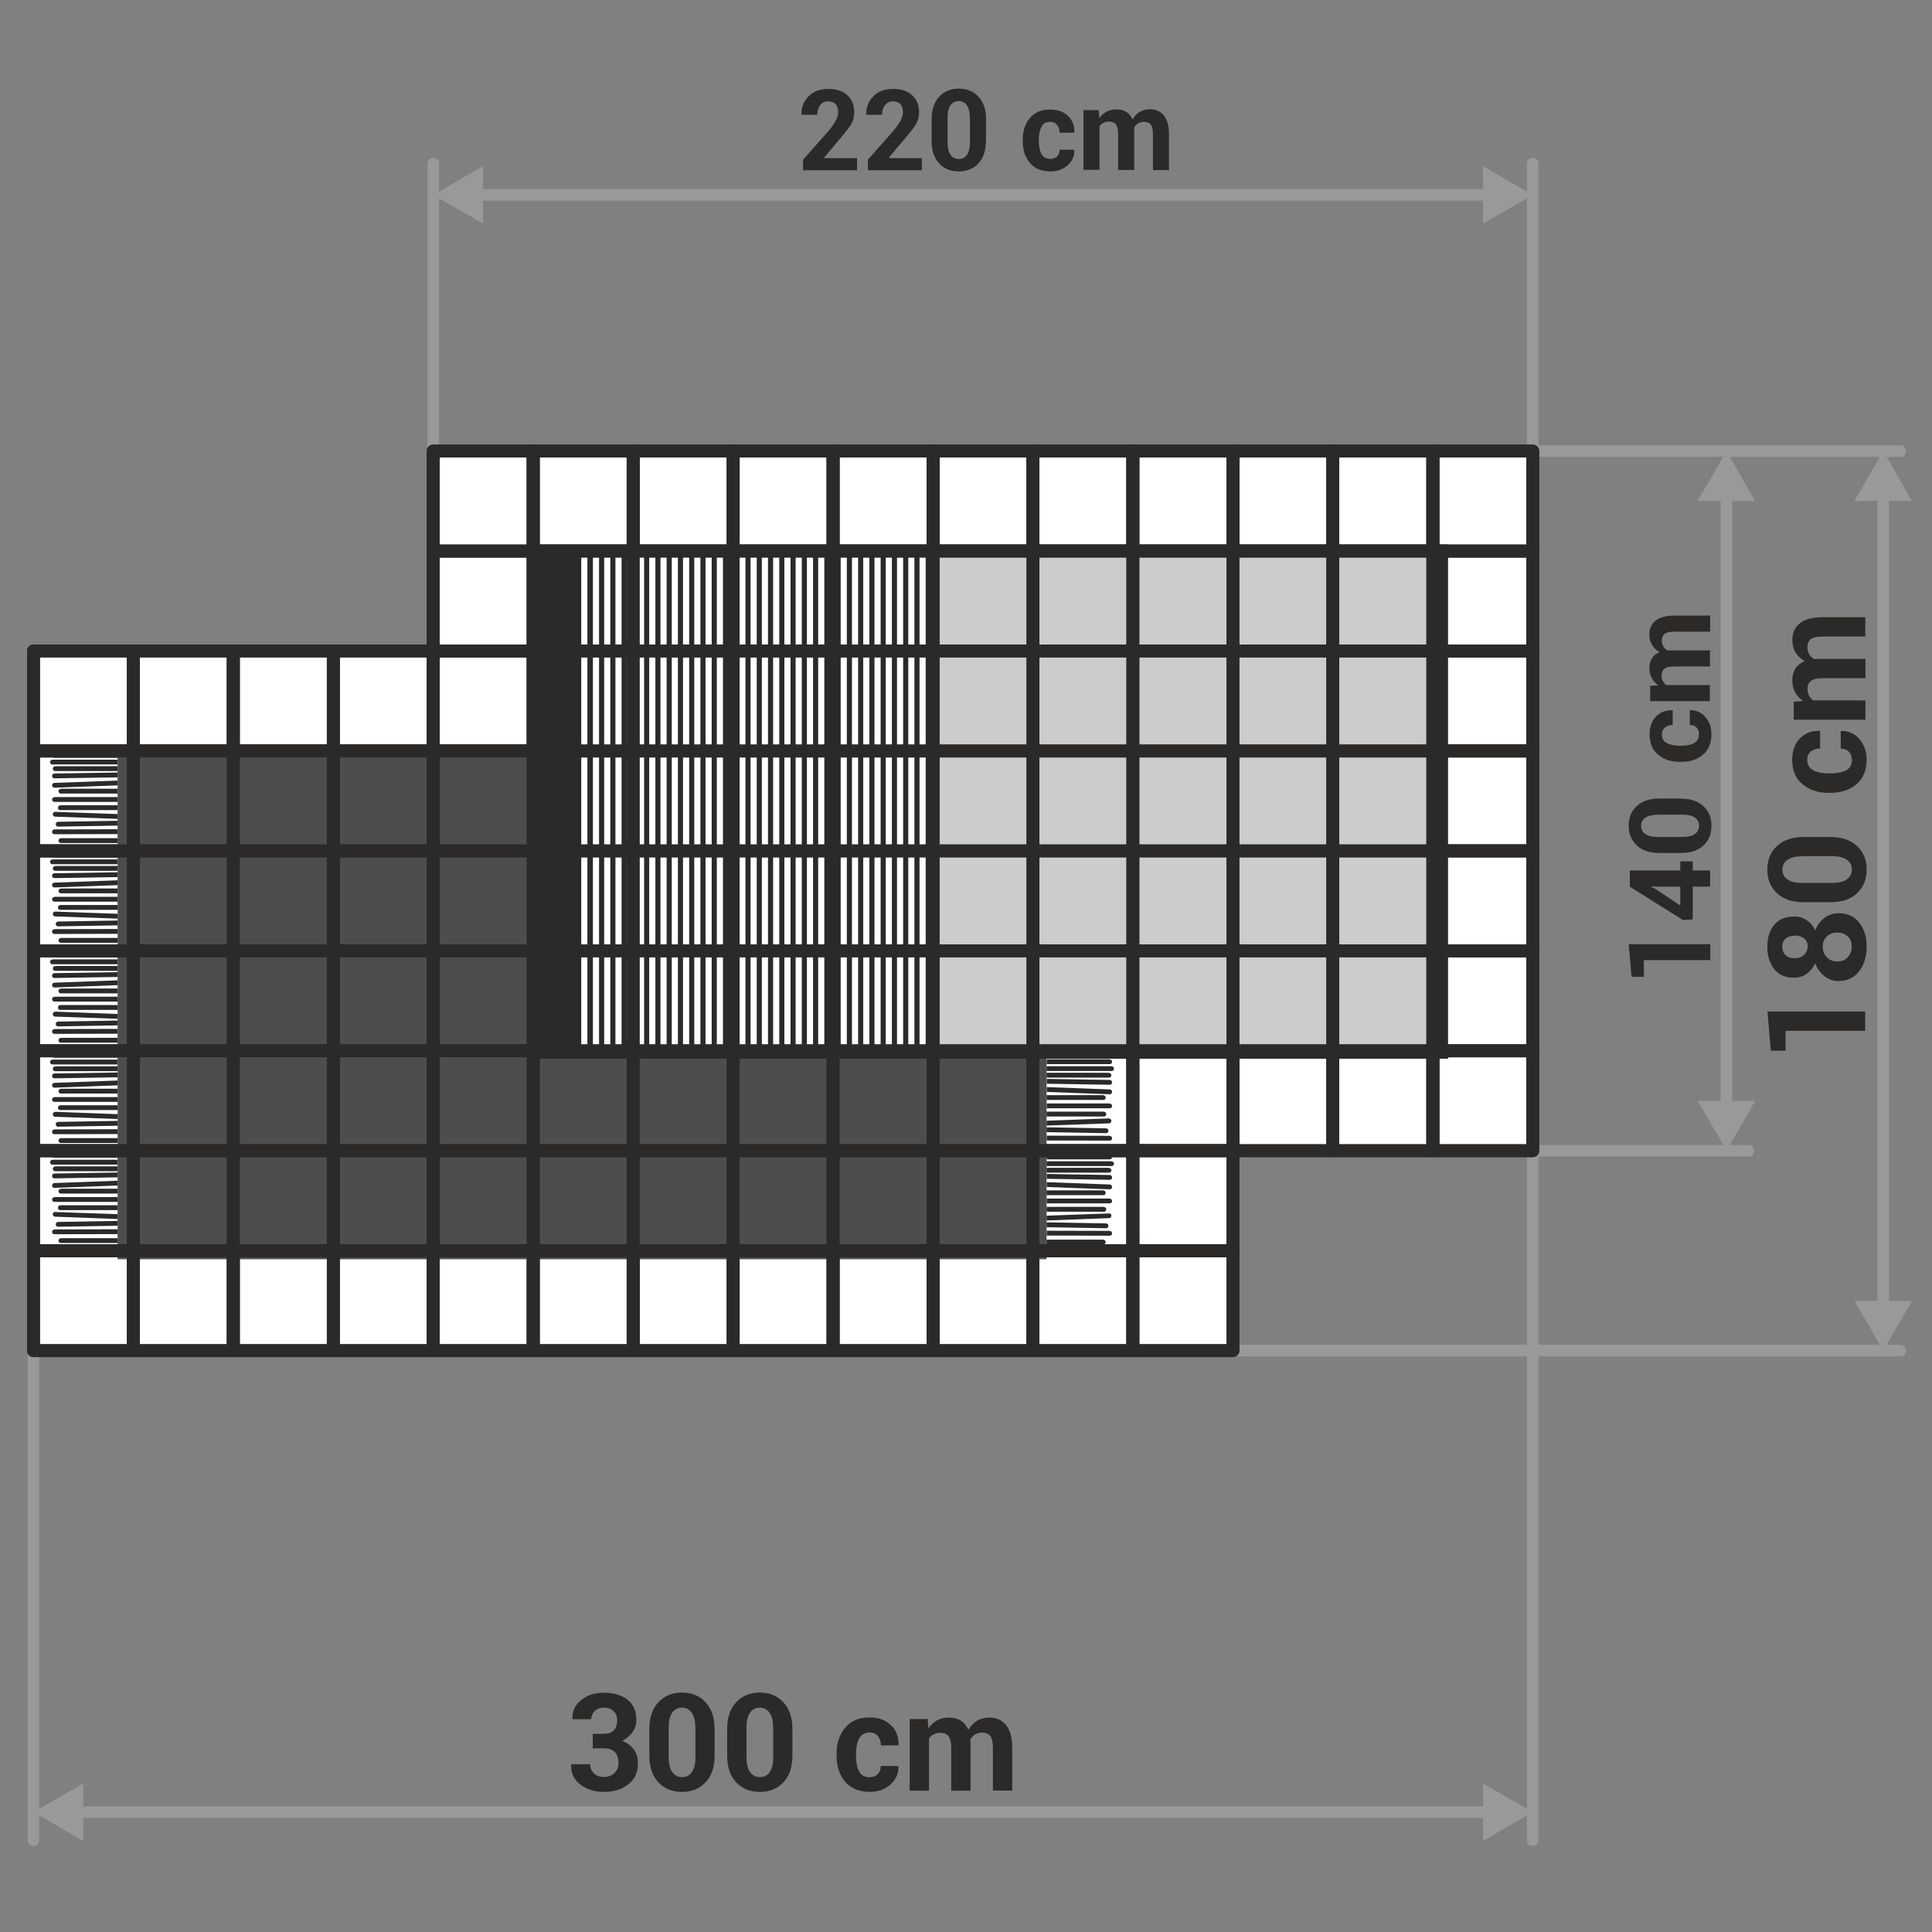 <?xml version="1.0" encoding="UTF-8"?>
<!DOCTYPE svg PUBLIC "-//W3C//DTD SVG 1.1//EN" "http://www.w3.org/Graphics/SVG/1.1/DTD/svg11.dtd">
<!-- Creator: CorelDRAW -->
<svg xmlns="http://www.w3.org/2000/svg" xml:space="preserve" width="178px" height="178px" style="shape-rendering:geometricPrecision; text-rendering:geometricPrecision; image-rendering:optimizeQuality; fill-rule:evenodd; clip-rule:evenodd"
viewBox="0 0 13.21 13.21"
 xmlns:xlink="http://www.w3.org/1999/xlink">
 <rect x="0" y="0" width="13.21" height="13.21" fill="#808080" stroke="none"/>
 <defs>
  <style type="text/css">
   <![CDATA[
    .str0 {stroke:#2B2A28;stroke-width:0.088;stroke-linecap:round;stroke-linejoin:round}
    .fil0 {fill:none}
    .fil6 {fill:#2B2A28}
    .fil5 {fill:#4D4D4D}
    .fil3 {fill:#999999}
    .fil7 {fill:#CCCCCC}
    .fil4 {fill:white}
    .fil1 {fill:#2B2A28;fill-rule:nonzero}
    .fil2 {fill:#999999;fill-rule:nonzero}
   ]]>
  </style>
 </defs>
 <g id="Layer_x0020_1">
  <g id="_511248264">
   <polygon id="_512538624" class="fil0" points="-0,0 -0,13.21 13.21,13.21 13.21,0 "/>
   <path id="_512539056" class="fil1" d="M4.127 11.855c0.031,0 0.055,-0.008 0.07,-0.024 0.015,-0.016 0.023,-0.039 0.023,-0.069 0,-0.025 -0.008,-0.045 -0.024,-0.062 -0.016,-0.016 -0.038,-0.024 -0.067,-0.024 -0.024,0 -0.045,0.007 -0.061,0.022 -0.016,0.015 -0.025,0.034 -0.025,0.057l-0.128 0 -0.001 -0.003c-0.002,-0.052 0.018,-0.094 0.06,-0.128 0.042,-0.034 0.093,-0.05 0.154,-0.05 0.068,0 0.122,0.016 0.163,0.048 0.04,0.032 0.06,0.078 0.06,0.138 0,0.03 -0.009,0.058 -0.026,0.083 -0.017,0.025 -0.041,0.045 -0.071,0.06 0.034,0.013 0.061,0.033 0.08,0.059 0.019,0.026 0.028,0.058 0.028,0.096 0,0.06 -0.022,0.108 -0.066,0.142 -0.044,0.035 -0.1,0.052 -0.168,0.052 -0.06,0 -0.113,-0.016 -0.158,-0.049 -0.045,-0.033 -0.067,-0.078 -0.065,-0.137l0.001 -0.003 0.129 0c0,0.025 0.009,0.045 0.026,0.062 0.017,0.017 0.04,0.025 0.067,0.025 0.03,0 0.055,-0.009 0.073,-0.027 0.019,-0.018 0.028,-0.04 0.028,-0.067 0,-0.035 -0.009,-0.06 -0.026,-0.077 -0.017,-0.017 -0.043,-0.025 -0.077,-0.025l-0.073 0 0 -0.099 0.073 0zm0.759 0.149c0,0.077 -0.02,0.138 -0.061,0.182 -0.041,0.044 -0.094,0.066 -0.161,0.066 -0.068,0 -0.122,-0.022 -0.163,-0.066 -0.041,-0.044 -0.061,-0.105 -0.061,-0.182l0 -0.182c0,-0.077 0.02,-0.138 0.061,-0.182 0.041,-0.045 0.095,-0.067 0.162,-0.067 0.067,0 0.121,0.022 0.162,0.067 0.041,0.044 0.061,0.105 0.061,0.182l0 0.182zm-0.132 -0.195c0,-0.042 -0.008,-0.075 -0.024,-0.098 -0.016,-0.023 -0.039,-0.035 -0.067,-0.035 -0.029,0 -0.052,0.012 -0.067,0.035 -0.016,0.023 -0.024,0.056 -0.024,0.098l0 0.208c0,0.043 0.008,0.076 0.024,0.099 0.016,0.023 0.039,0.035 0.068,0.035 0.029,0 0.051,-0.011 0.067,-0.035 0.016,-0.023 0.024,-0.056 0.024,-0.099l0 -0.208zm0.664 0.195c0,0.077 -0.02,0.138 -0.061,0.182 -0.041,0.044 -0.094,0.066 -0.161,0.066 -0.068,0 -0.122,-0.022 -0.163,-0.066 -0.041,-0.044 -0.061,-0.105 -0.061,-0.182l0 -0.182c0,-0.077 0.02,-0.138 0.061,-0.182 0.041,-0.045 0.095,-0.067 0.162,-0.067 0.067,0 0.121,0.022 0.162,0.067 0.041,0.044 0.061,0.105 0.061,0.182l0 0.182zm-0.132 -0.195c0,-0.042 -0.008,-0.075 -0.024,-0.098 -0.016,-0.023 -0.039,-0.035 -0.067,-0.035 -0.029,0 -0.052,0.012 -0.067,0.035 -0.016,0.023 -0.024,0.056 -0.024,0.098l0 0.208c0,0.043 0.008,0.076 0.024,0.099 0.016,0.023 0.039,0.035 0.068,0.035 0.029,0 0.051,-0.011 0.067,-0.035 0.016,-0.023 0.024,-0.056 0.024,-0.099l0 -0.208zm0.661 0.342c0.023,0 0.041,-0.007 0.055,-0.021 0.014,-0.014 0.02,-0.032 0.02,-0.055l0.12 0 0.001 0.003c0.001,0.049 -0.017,0.091 -0.055,0.124 -0.038,0.033 -0.085,0.05 -0.141,0.05 -0.072,0 -0.128,-0.023 -0.168,-0.069 -0.039,-0.046 -0.059,-0.106 -0.059,-0.178l0 -0.014c0,-0.072 0.02,-0.131 0.059,-0.178 0.039,-0.047 0.095,-0.07 0.167,-0.07 0.06,0 0.108,0.017 0.145,0.052 0.037,0.034 0.054,0.08 0.053,0.136l-0.001 0.003 -0.12 0c0,-0.025 -0.007,-0.046 -0.02,-0.063 -0.013,-0.017 -0.032,-0.025 -0.056,-0.025 -0.034,0 -0.058,0.014 -0.073,0.041 -0.014,0.027 -0.021,0.062 -0.021,0.105l0 0.014c0,0.043 0.007,0.079 0.021,0.106 0.014,0.027 0.039,0.04 0.074,0.04zm0.396 -0.398l0.005 0.065c0.016,-0.023 0.035,-0.042 0.059,-0.055 0.024,-0.013 0.051,-0.019 0.082,-0.019 0.031,0 0.058,0.007 0.081,0.021 0.022,0.014 0.039,0.035 0.051,0.063 0.015,-0.026 0.035,-0.047 0.059,-0.062 0.024,-0.015 0.053,-0.022 0.085,-0.022 0.048,0 0.086,0.017 0.114,0.051 0.028,0.034 0.042,0.087 0.042,0.157l0 0.291 -0.132 0 0 -0.291c0,-0.039 -0.006,-0.067 -0.018,-0.082 -0.012,-0.015 -0.03,-0.023 -0.054,-0.023 -0.019,0 -0.035,0.004 -0.049,0.012 -0.014,0.008 -0.025,0.02 -0.033,0.035 0,0.006 0,0.011 0,0.015 0,0.004 0.001,0.008 0.001,0.013l0 0.322 -0.132 0 0 -0.291c0,-0.038 -0.006,-0.065 -0.018,-0.081 -0.012,-0.016 -0.03,-0.024 -0.054,-0.024 -0.018,0 -0.033,0.003 -0.047,0.01 -0.013,0.007 -0.025,0.016 -0.033,0.029l0 0.357 -0.132 0 0 -0.49 0.123 0z"/>
   <g>
    <path id="_512539632" class="fil2" d="M0.477 12.351l0 0.079 -0.002 -8.76404e-005 -0.002 -8.76404e-005 -0.002 -0 -0.002 -0 -0.002 -0 -0.002 -0.001 -0.002 -0.001 -0.002 -0.001 -0.002 -0.001 -0.002 -0.001 -0.002 -0.001 -0.002 -0.001 -0.002 -0.001 -0.001 -0.001 -0.001 -0.001 -0.001 -0.001 -0.001 -0.001 -0.001 -0.001 -0.001 -0.001 -0.001 -0.002 -0.001 -0.002 -0.001 -0.002 -0.001 -0.002 -0.001 -0.002 -0.001 -0.002 -0.001 -0.002 -0.001 -0.002 -0 -0.002 -0 -0.002 -0 -0.002 -8.76404e-005 -0.002 -8.76404e-005 -0.002 8.76404e-005 -0.002 8.76404e-005 -0.002 0 -0.002 0 -0.002 0 -0.002 0.001 -0.002 0.001 -0.002 0.001 -0.002 0.001 -0.002 0.001 -0.002 0.001 -0.002 0.001 -0.002 0.001 -0.002 0.001 -0.001 0.001 -0.001 0.001 -0.001 0.001 -0.001 0.001 -0.001 0.001 -0.001 0.002 -0.001 0.002 -0.001 0.002 -0.001 0.002 -0.001 0.002 -0.001 0.002 -0.001 0.002 -0.001 0.002 -0.001 0.002 -0 0.002 -0 0.002 -0 0.002 -8.76404e-005 0.002 -8.76404e-005zm9.833 0.079l-9.833 0 0 -0.079 9.833 0 0 0.079zm0 0l0 -0.079 0.002 8.76404e-005 0.002 8.76404e-005 0.002 0 0.002 0 0.002 0 0.002 0.001 0.002 0.001 0.002 0.001 0.002 0.001 0.002 0.001 0.002 0.001 0.002 0.001 0.002 0.001 0.001 0.001 0.001 0.001 0.001 0.001 0.001 0.001 0.001 0.001 0.001 0.001 0.001 0.002 0.001 0.002 0.001 0.002 0.001 0.002 0.001 0.002 0.001 0.002 0.001 0.002 0.001 0.002 0 0.002 0 0.002 0 0.002 8.76404e-005 0.002 8.76404e-005 0.002 -8.76404e-005 0.002 -8.76404e-005 0.002 -0 0.002 -0 0.002 -0 0.002 -0.001 0.002 -0.001 0.002 -0.001 0.002 -0.001 0.002 -0.001 0.002 -0.001 0.002 -0.001 0.002 -0.001 0.002 -0.001 0.001 -0.001 0.001 -0.001 0.001 -0.001 0.001 -0.001 0.001 -0.001 0.001 -0.002 0.001 -0.002 0.001 -0.002 0.001 -0.002 0.001 -0.002 0.001 -0.002 0.001 -0.002 0.001 -0.002 0.001 -0.002 0 -0.002 0 -0.002 0 -0.002 8.76404e-005 -0.002 8.76404e-005z"/>
   </g>
   <polygon class="fil3" points="0.229,12.39 0.399,12.489 0.569,12.587 0.569,12.39 0.569,12.194 0.399,12.292 "/>
   <polygon class="fil3" points="10.48,12.39 10.31,12.489 10.14,12.587 10.14,12.39 10.14,12.194 10.31,12.292 "/>
   <g>
    <path class="fil2" d="M12.916 9.041l-8.76404e-005 0.002 -8.76404e-005 0.002 -0 0.002 -0 0.002 -0 0.002 -0.001 0.002 -0.001 0.002 -0.001 0.002 -0.001 0.002 -0.001 0.002 -0.001 0.002 -0.001 0.002 -0.001 0.002 -0.001 0.001 -0.001 0.001 -0.001 0.001 -0.001 0.001 -0.001 0.001 -0.001 0.001 -0.002 0.001 -0.002 0.001 -0.002 0.001 -0.002 0.001 -0.002 0.001 -0.002 0.001 -0.002 0.001 -0.002 0.001 -0.002 0 -0.002 0 -0.002 0 -0.002 8.76404e-005 -0.002 8.76404e-005 -0.002 -8.76404e-005 -0.002 -8.76404e-005 -0.002 -0 -0.002 -0 -0.002 -0 -0.002 -0.001 -0.002 -0.001 -0.002 -0.001 -0.002 -0.001 -0.002 -0.001 -0.002 -0.001 -0.002 -0.001 -0.002 -0.001 -0.001 -0.001 -0.001 -0.001 -0.001 -0.001 -0.001 -0.001 -0.001 -0.001 -0.001 -0.001 -0.001 -0.002 -0.001 -0.002 -0.001 -0.002 -0.001 -0.002 -0.001 -0.002 -0.001 -0.002 -0.001 -0.002 -0.001 -0.002 -0 -0.002 -0 -0.002 -0 -0.002 -8.76404e-005 -0.002 -8.76404e-005 -0.002 0.079 0zm-0.079 -5.788l0.079 0 0 5.788 -0.079 0 0 -5.788zm0 0l8.76404e-005 -0.002 8.76404e-005 -0.002 0 -0.002 0 -0.002 0 -0.002 0.001 -0.002 0.001 -0.002 0.001 -0.002 0.001 -0.002 0.001 -0.002 0.001 -0.002 0.001 -0.002 0.001 -0.002 0.001 -0.001 0.001 -0.001 0.001 -0.001 0.001 -0.001 0.001 -0.001 0.001 -0.001 0.002 -0.001 0.002 -0.001 0.002 -0.001 0.002 -0.001 0.002 -0.001 0.002 -0.001 0.002 -0.001 0.002 -0.001 0.002 -0 0.002 -0 0.002 -0 0.002 -8.76404e-005 0.002 -8.76404e-005 0.002 8.76404e-005 0.002 8.76404e-005 0.002 0 0.002 0 0.002 0 0.002 0.001 0.002 0.001 0.002 0.001 0.002 0.001 0.002 0.001 0.002 0.001 0.002 0.001 0.002 0.001 0.001 0.001 0.001 0.001 0.001 0.001 0.001 0.001 0.001 0.001 0.001 0.001 0.001 0.002 0.001 0.002 0.001 0.002 0.001 0.002 0.001 0.002 0.001 0.002 0.001 0.002 0.001 0.002 0 0.002 0 0.002 0 0.002 8.76404e-005 0.002 8.76404e-005 0.002 -0.079 0z"/>
   </g>
   <polygon class="fil3" points="12.877,9.235 12.975,9.065 13.073,8.895 12.877,8.895 12.68,8.895 12.778,9.065 "/>
   <polygon class="fil3" points="12.877,3.084 12.975,3.254 13.073,3.425 12.877,3.425 12.68,3.425 12.778,3.254 "/>
   <path class="fil1" d="M12.753 6.916l0 0.132 -0.544 0 0 0.136 -0.101 0 -0.023 -0.268 0.669 0zm-0.488 -0.65c0.033,0 0.062,0.009 0.087,0.025 0.025,0.017 0.045,0.04 0.059,0.07 0.015,-0.036 0.036,-0.064 0.064,-0.085 0.028,-0.021 0.059,-0.032 0.095,-0.032 0.061,0 0.108,0.021 0.142,0.064 0.034,0.043 0.051,0.097 0.051,0.163 0,0.069 -0.017,0.126 -0.051,0.17 -0.034,0.044 -0.081,0.067 -0.142,0.067 -0.036,0 -0.067,-0.011 -0.095,-0.033 -0.028,-0.022 -0.049,-0.051 -0.064,-0.089 -0.014,0.031 -0.034,0.055 -0.059,0.073 -0.025,0.018 -0.054,0.026 -0.087,0.026 -0.058,0 -0.103,-0.02 -0.134,-0.059 -0.031,-0.039 -0.047,-0.091 -0.047,-0.154 0,-0.061 0.016,-0.11 0.047,-0.148 0.031,-0.038 0.076,-0.057 0.134,-0.057zm0.298 0.11c-0.029,0 -0.053,0.009 -0.072,0.027 -0.019,0.018 -0.028,0.041 -0.028,0.068 0,0.03 0.009,0.054 0.028,0.074 0.019,0.02 0.043,0.029 0.072,0.029 0.03,0 0.054,-0.01 0.071,-0.029 0.018,-0.019 0.027,-0.044 0.027,-0.075 0,-0.027 -0.009,-0.05 -0.027,-0.067 -0.018,-0.018 -0.042,-0.027 -0.071,-0.027zm-0.292 0.022c-0.026,0 -0.047,0.007 -0.062,0.02 -0.015,0.014 -0.023,0.031 -0.023,0.053 0,0.025 0.007,0.045 0.022,0.059 0.015,0.015 0.036,0.022 0.062,0.022 0.027,0 0.049,-0.008 0.065,-0.023 0.016,-0.015 0.025,-0.035 0.025,-0.06 0,-0.022 -0.008,-0.039 -0.024,-0.052 -0.016,-0.013 -0.038,-0.02 -0.065,-0.02zm0.244 -0.675c0.077,0 0.138,0.02 0.182,0.061 0.044,0.041 0.066,0.094 0.066,0.161 0,0.068 -0.022,0.122 -0.066,0.163 -0.044,0.041 -0.105,0.061 -0.182,0.061l-0.182 0c-0.077,0 -0.138,-0.02 -0.182,-0.061 -0.045,-0.041 -0.067,-0.095 -0.067,-0.162 0,-0.067 0.022,-0.121 0.067,-0.162 0.044,-0.041 0.105,-0.061 0.182,-0.061l0.182 0zm-0.195 0.132c-0.042,0 -0.075,0.008 -0.098,0.024 -0.023,0.016 -0.035,0.039 -0.035,0.067 0,0.029 0.012,0.052 0.035,0.067 0.023,0.016 0.056,0.024 0.098,0.024l0.208 0c0.043,0 0.076,-0.008 0.099,-0.024 0.023,-0.016 0.035,-0.039 0.035,-0.068 0,-0.029 -0.011,-0.051 -0.035,-0.067 -0.023,-0.016 -0.056,-0.024 -0.099,-0.024l-0.208 0zm0.342 -0.661c0,-0.023 -0.007,-0.041 -0.021,-0.055 -0.014,-0.014 -0.032,-0.02 -0.055,-0.02l0 -0.12 0.003 -0.001c0.049,-0.001 0.091,0.017 0.124,0.055 0.033,0.038 0.05,0.085 0.05,0.141 0,0.072 -0.023,0.128 -0.069,0.168 -0.046,0.039 -0.106,0.059 -0.178,0.059l-0.014 0c-0.072,0 -0.131,-0.02 -0.178,-0.059 -0.047,-0.039 -0.07,-0.095 -0.07,-0.167 0,-0.06 0.017,-0.108 0.052,-0.145 0.034,-0.037 0.08,-0.054 0.136,-0.053l0.003 0.001 0 0.12c-0.025,0 -0.046,0.007 -0.063,0.02 -0.017,0.013 -0.025,0.032 -0.025,0.056 0,0.034 0.014,0.058 0.041,0.073 0.027,0.014 0.062,0.021 0.105,0.021l0.014 0c0.043,0 0.079,-0.007 0.106,-0.021 0.027,-0.014 0.04,-0.039 0.04,-0.074zm-0.398 -0.396l0.065 -0.005c-0.023,-0.016 -0.042,-0.035 -0.055,-0.059 -0.013,-0.024 -0.019,-0.051 -0.019,-0.082 0,-0.031 0.007,-0.058 0.021,-0.081 0.014,-0.022 0.035,-0.039 0.063,-0.051 -0.026,-0.015 -0.047,-0.035 -0.062,-0.059 -0.015,-0.024 -0.022,-0.053 -0.022,-0.085 0,-0.048 0.017,-0.086 0.051,-0.114 0.034,-0.028 0.087,-0.042 0.157,-0.042l0.291 0 0 0.132 -0.291 0c-0.039,0 -0.067,0.006 -0.082,0.018 -0.015,0.012 -0.023,0.03 -0.023,0.054 0,0.019 0.004,0.035 0.012,0.049 0.008,0.014 0.02,0.025 0.035,0.033 0.006,0 0.011,-0 0.015,-0 0.004,-0 0.008,-0.001 0.013,-0.001l0.322 0 0 0.132 -0.291 0c-0.038,0 -0.065,0.006 -0.081,0.018 -0.016,0.012 -0.024,0.03 -0.024,0.054 0,0.018 0.003,0.033 0.01,0.047 0.007,0.013 0.016,0.025 0.029,0.033l0.357 0 0 0.132 -0.49 0 0 -0.123z"/>
   <g>
    <path class="fil2" d="M12.992 9.274l0 -0.079 0.002 8.76404e-005 0.002 8.76404e-005 0.002 0 0.002 0 0.002 0 0.002 0.001 0.002 0.001 0.002 0.001 0.002 0.001 0.002 0.001 0.002 0.001 0.002 0.001 0.002 0.001 0.001 0.001 0.001 0.001 0.001 0.001 0.001 0.001 0.001 0.001 0.001 0.001 0.001 0.002 0.001 0.002 0.001 0.002 0.001 0.002 0.001 0.002 0.001 0.002 0.001 0.002 0.001 0.002 0 0.002 0 0.002 0 0.002 8.76404e-005 0.002 8.76404e-005 0.002 -8.76404e-005 0.002 -8.76404e-005 0.002 -0 0.002 -0 0.002 -0 0.002 -0.001 0.002 -0.001 0.002 -0.001 0.002 -0.001 0.002 -0.001 0.002 -0.001 0.002 -0.001 0.002 -0.001 0.002 -0.001 0.001 -0.001 0.001 -0.001 0.001 -0.001 0.001 -0.001 0.001 -0.001 0.001 -0.002 0.001 -0.002 0.001 -0.002 0.001 -0.002 0.001 -0.002 0.001 -0.002 0.001 -0.002 0.001 -0.002 0.001 -0.002 0 -0.002 0 -0.002 0 -0.002 8.76404e-005 -0.002 8.76404e-005zm-4.562 -0.079l4.562 0 0 0.079 -4.562 0 0 -0.079zm0 0l0 0.079 -0.002 -8.76404e-005 -0.002 -8.76404e-005 -0.002 -0 -0.002 -0 -0.002 -0 -0.002 -0.001 -0.002 -0.001 -0.002 -0.001 -0.002 -0.001 -0.002 -0.001 -0.002 -0.001 -0.002 -0.001 -0.002 -0.001 -0.001 -0.001 -0.001 -0.001 -0.001 -0.001 -0.001 -0.001 -0.001 -0.001 -0.001 -0.001 -0.001 -0.002 -0.001 -0.002 -0.001 -0.002 -0.001 -0.002 -0.001 -0.002 -0.001 -0.002 -0.001 -0.002 -0.001 -0.002 -0 -0.002 -0 -0.002 -0 -0.002 -8.76404e-005 -0.002 -8.76404e-005 -0.002 8.76404e-005 -0.002 8.76404e-005 -0.002 0 -0.002 0 -0.002 0 -0.002 0.001 -0.002 0.001 -0.002 0.001 -0.002 0.001 -0.002 0.001 -0.002 0.001 -0.002 0.001 -0.002 0.001 -0.002 0.001 -0.001 0.001 -0.001 0.001 -0.001 0.001 -0.001 0.001 -0.001 0.001 -0.001 0.002 -0.001 0.002 -0.001 0.002 -0.001 0.002 -0.001 0.002 -0.001 0.002 -0.001 0.002 -0.001 0.002 -0.001 0.002 -0 0.002 -0 0.002 -0 0.002 -8.76404e-005 0.002 -8.76404e-005z"/>
   </g>
   <g>
    <path class="fil2" d="M10.519 12.581l-8.76404e-005 0.002 -8.76404e-005 0.002 -0 0.002 -0 0.002 -0 0.002 -0.001 0.002 -0.001 0.002 -0.001 0.002 -0.001 0.002 -0.001 0.002 -0.001 0.002 -0.001 0.002 -0.001 0.002 -0.001 0.001 -0.001 0.001 -0.001 0.001 -0.001 0.001 -0.001 0.001 -0.001 0.001 -0.002 0.001 -0.002 0.001 -0.002 0.001 -0.002 0.001 -0.002 0.001 -0.002 0.001 -0.002 0.001 -0.002 0.001 -0.002 0 -0.002 0 -0.002 0 -0.002 8.76404e-005 -0.002 8.76404e-005 -0.002 -8.76404e-005 -0.002 -8.76404e-005 -0.002 -0 -0.002 -0 -0.002 -0 -0.002 -0.001 -0.002 -0.001 -0.002 -0.001 -0.002 -0.001 -0.002 -0.001 -0.002 -0.001 -0.002 -0.001 -0.002 -0.001 -0.001 -0.001 -0.001 -0.001 -0.001 -0.001 -0.001 -0.001 -0.001 -0.001 -0.001 -0.001 -0.001 -0.002 -0.001 -0.002 -0.001 -0.002 -0.001 -0.002 -0.001 -0.002 -0.001 -0.002 -0.001 -0.002 -0.001 -0.002 -0 -0.002 -0 -0.002 -0 -0.002 -8.76404e-005 -0.002 -8.76404e-005 -0.002 0.079 0zm-0.079 -4.712l0.079 0 0 4.712 -0.079 0 0 -4.712zm0 0l8.76404e-005 -0.002 8.76404e-005 -0.002 0 -0.002 0 -0.002 0 -0.002 0.001 -0.002 0.001 -0.002 0.001 -0.002 0.001 -0.002 0.001 -0.002 0.001 -0.002 0.001 -0.002 0.001 -0.002 0.001 -0.001 0.001 -0.001 0.001 -0.001 0.001 -0.001 0.001 -0.001 0.001 -0.001 0.002 -0.001 0.002 -0.001 0.002 -0.001 0.002 -0.001 0.002 -0.001 0.002 -0.001 0.002 -0.001 0.002 -0.001 0.002 -0 0.002 -0 0.002 -0 0.002 -8.76404e-005 0.002 -8.76404e-005 0.002 8.76404e-005 0.002 8.76404e-005 0.002 0 0.002 0 0.002 0 0.002 0.001 0.002 0.001 0.002 0.001 0.002 0.001 0.002 0.001 0.002 0.001 0.002 0.001 0.002 0.001 0.001 0.001 0.001 0.001 0.001 0.001 0.001 0.001 0.001 0.001 0.001 0.001 0.001 0.002 0.001 0.002 0.001 0.002 0.001 0.002 0.001 0.002 0.001 0.002 0.001 0.002 0.001 0.002 0 0.002 0 0.002 0 0.002 8.76404e-005 0.002 8.76404e-005 0.002 -0.079 0z"/>
   </g>
   <g>
    <path class="fil2" d="M12.992 3.124l0 -0.079 0.002 8.76404e-005 0.002 8.76404e-005 0.002 0 0.002 0 0.002 0 0.002 0.001 0.002 0.001 0.002 0.001 0.002 0.001 0.002 0.001 0.002 0.001 0.002 0.001 0.002 0.001 0.001 0.001 0.001 0.001 0.001 0.001 0.001 0.001 0.001 0.001 0.001 0.001 0.001 0.002 0.001 0.002 0.001 0.002 0.001 0.002 0.001 0.002 0.001 0.002 0.001 0.002 0.001 0.002 0 0.002 0 0.002 0 0.002 8.76404e-005 0.002 8.76404e-005 0.002 -8.76404e-005 0.002 -8.76404e-005 0.002 -0 0.002 -0 0.002 -0 0.002 -0.001 0.002 -0.001 0.002 -0.001 0.002 -0.001 0.002 -0.001 0.002 -0.001 0.002 -0.001 0.002 -0.001 0.002 -0.001 0.001 -0.001 0.001 -0.001 0.001 -0.001 0.001 -0.001 0.001 -0.001 0.001 -0.002 0.001 -0.002 0.001 -0.002 0.001 -0.002 0.001 -0.002 0.001 -0.002 0.001 -0.002 0.001 -0.002 0.001 -0.002 0 -0.002 0 -0.002 0 -0.002 8.76404e-005 -0.002 8.76404e-005zm-2.512 -0.079l2.512 0 0 0.079 -2.512 0 0 -0.079zm0 0l0 0.079 -0.002 -8.76404e-005 -0.002 -8.76404e-005 -0.002 -0 -0.002 -0 -0.002 -0 -0.002 -0.001 -0.002 -0.001 -0.002 -0.001 -0.002 -0.001 -0.002 -0.001 -0.002 -0.001 -0.002 -0.001 -0.002 -0.001 -0.001 -0.001 -0.001 -0.001 -0.001 -0.001 -0.001 -0.001 -0.001 -0.001 -0.001 -0.001 -0.001 -0.002 -0.001 -0.002 -0.001 -0.002 -0.001 -0.002 -0.001 -0.002 -0.001 -0.002 -0.001 -0.002 -0.001 -0.002 -0 -0.002 -0 -0.002 -0 -0.002 -8.76404e-005 -0.002 -8.76404e-005 -0.002 8.76404e-005 -0.002 8.76404e-005 -0.002 0 -0.002 0 -0.002 0 -0.002 0.001 -0.002 0.001 -0.002 0.001 -0.002 0.001 -0.002 0.001 -0.002 0.001 -0.002 0.001 -0.002 0.001 -0.002 0.001 -0.001 0.001 -0.001 0.001 -0.001 0.001 -0.001 0.001 -0.001 0.001 -0.001 0.002 -0.001 0.002 -0.001 0.002 -0.001 0.002 -0.001 0.002 -0.001 0.002 -0.001 0.002 -0.001 0.002 -0.001 0.002 -0 0.002 -0 0.002 -0 0.002 -8.76404e-005 0.002 -8.76404e-005z"/>
   </g>
   <g>
    <path class="fil2" d="M0.268 12.581l-8.76404e-005 0.002 -8.76404e-005 0.002 -0 0.002 -0 0.002 -0 0.002 -0.001 0.002 -0.001 0.002 -0.001 0.002 -0.001 0.002 -0.001 0.002 -0.001 0.002 -0.001 0.002 -0.001 0.002 -0.001 0.001 -0.001 0.001 -0.001 0.001 -0.001 0.001 -0.001 0.001 -0.001 0.001 -0.002 0.001 -0.002 0.001 -0.002 0.001 -0.002 0.001 -0.002 0.001 -0.002 0.001 -0.002 0.001 -0.002 0.001 -0.002 0 -0.002 0 -0.002 0 -0.002 8.76404e-005 -0.002 8.76404e-005 -0.002 -8.76404e-005 -0.002 -8.76404e-005 -0.002 -0 -0.002 -0 -0.002 -0 -0.002 -0.001 -0.002 -0.001 -0.002 -0.001 -0.002 -0.001 -0.002 -0.001 -0.002 -0.001 -0.002 -0.001 -0.002 -0.001 -0.001 -0.001 -0.001 -0.001 -0.001 -0.001 -0.001 -0.001 -0.001 -0.001 -0.001 -0.001 -0.001 -0.002 -0.001 -0.002 -0.001 -0.002 -0.001 -0.002 -0.001 -0.002 -0.001 -0.002 -0.001 -0.002 -0.001 -0.002 -0 -0.002 -0 -0.002 -0 -0.002 -8.76404e-005 -0.002 -8.76404e-005 -0.002 0.079 0zm-0.079 -3.345l0.079 0 0 3.345 -0.079 0 0 -3.345zm0 0l8.76404e-005 -0.002 8.76404e-005 -0.002 0 -0.002 0 -0.002 0 -0.002 0.001 -0.002 0.001 -0.002 0.001 -0.002 0.001 -0.002 0.001 -0.002 0.001 -0.002 0.001 -0.002 0.001 -0.002 0.001 -0.001 0.001 -0.001 0.001 -0.001 0.001 -0.001 0.001 -0.001 0.001 -0.001 0.002 -0.001 0.002 -0.001 0.002 -0.001 0.002 -0.001 0.002 -0.001 0.002 -0.001 0.002 -0.001 0.002 -0.001 0.002 -0 0.002 -0 0.002 -0 0.002 -8.76404e-005 0.002 -8.76404e-005 0.002 8.76404e-005 0.002 8.76404e-005 0.002 0 0.002 0 0.002 0 0.002 0.001 0.002 0.001 0.002 0.001 0.002 0.001 0.002 0.001 0.002 0.001 0.002 0.001 0.002 0.001 0.001 0.001 0.001 0.001 0.001 0.001 0.001 0.001 0.001 0.001 0.001 0.001 0.001 0.002 0.001 0.002 0.001 0.002 0.001 0.002 0.001 0.002 0.001 0.002 0.001 0.002 0.001 0.002 0 0.002 0 0.002 0 0.002 8.76404e-005 0.002 8.76404e-005 0.002 -0.079 0z"/>
   </g>
   <polygon class="fil3" points="11.805,7.868 11.903,7.698 12.001,7.528 11.805,7.528 11.608,7.528 11.707,7.698 "/>
   <g>
    <path class="fil2" d="M11.953 7.908l0 -0.079 0.002 8.76404e-005 0.002 8.76404e-005 0.002 0 0.002 0 0.002 0 0.002 0.001 0.002 0.001 0.002 0.001 0.002 0.001 0.002 0.001 0.002 0.001 0.002 0.001 0.002 0.001 0.001 0.001 0.001 0.001 0.001 0.001 0.001 0.001 0.001 0.001 0.001 0.001 0.001 0.002 0.001 0.002 0.001 0.002 0.001 0.002 0.001 0.002 0.001 0.002 0.001 0.002 0.001 0.002 0 0.002 0 0.002 0 0.002 8.76404e-005 0.002 8.76404e-005 0.002 -8.76404e-005 0.002 -8.76404e-005 0.002 -0 0.002 -0 0.002 -0 0.002 -0.001 0.002 -0.001 0.002 -0.001 0.002 -0.001 0.002 -0.001 0.002 -0.001 0.002 -0.001 0.002 -0.001 0.002 -0.001 0.001 -0.001 0.001 -0.001 0.001 -0.001 0.001 -0.001 0.001 -0.001 0.001 -0.002 0.001 -0.002 0.001 -0.002 0.001 -0.002 0.001 -0.002 0.001 -0.002 0.001 -0.002 0.001 -0.002 0.001 -0.002 0 -0.002 0 -0.002 0 -0.002 8.76404e-005 -0.002 8.76404e-005zm-1.473 -0.079l1.473 0 0 0.079 -1.473 0 0 -0.079zm0 0l0 0.079 -0.002 -8.76404e-005 -0.002 -8.76404e-005 -0.002 -0 -0.002 -0 -0.002 -0 -0.002 -0.001 -0.002 -0.001 -0.002 -0.001 -0.002 -0.001 -0.002 -0.001 -0.002 -0.001 -0.002 -0.001 -0.002 -0.001 -0.001 -0.001 -0.001 -0.001 -0.001 -0.001 -0.001 -0.001 -0.001 -0.001 -0.001 -0.001 -0.001 -0.002 -0.001 -0.002 -0.001 -0.002 -0.001 -0.002 -0.001 -0.002 -0.001 -0.002 -0.001 -0.002 -0.001 -0.002 -0 -0.002 -0 -0.002 -0 -0.002 -8.76404e-005 -0.002 -8.76404e-005 -0.002 8.76404e-005 -0.002 8.76404e-005 -0.002 0 -0.002 0 -0.002 0 -0.002 0.001 -0.002 0.001 -0.002 0.001 -0.002 0.001 -0.002 0.001 -0.002 0.001 -0.002 0.001 -0.002 0.001 -0.002 0.001 -0.001 0.001 -0.001 0.001 -0.001 0.001 -0.001 0.001 -0.001 0.001 -0.001 0.002 -0.001 0.002 -0.001 0.002 -0.001 0.002 -0.001 0.002 -0.001 0.002 -0.001 0.002 -0.001 0.002 -0.001 0.002 -0 0.002 -0 0.002 -0 0.002 -8.76404e-005 0.002 -8.76404e-005z"/>
   </g>
   <g>
    <path class="fil2" d="M11.844 7.684l-8.76404e-005 0.002 -8.76404e-005 0.002 -0 0.002 -0 0.002 -0 0.002 -0.001 0.002 -0.001 0.002 -0.001 0.002 -0.001 0.002 -0.001 0.002 -0.001 0.002 -0.001 0.002 -0.001 0.002 -0.001 0.001 -0.001 0.001 -0.001 0.001 -0.001 0.001 -0.001 0.001 -0.001 0.001 -0.001 0.001 -0.002 0.001 -0.002 0.001 -0.002 0.001 -0.002 0.001 -0.002 0.001 -0.002 0.001 -0.002 0.001 -0.002 0 -0.002 0 -0.002 0 -0.002 8.76404e-005 -0.002 8.76404e-005 -0.002 -8.76404e-005 -0.002 -8.76404e-005 -0.002 -0 -0.002 -0 -0.002 -0 -0.002 -0.001 -0.002 -0.001 -0.002 -0.001 -0.002 -0.001 -0.002 -0.001 -0.002 -0.001 -0.002 -0.001 -0.001 -0.001 -0.001 -0.001 -0.001 -0.001 -0.001 -0.001 -0.001 -0.001 -0.001 -0.001 -0.001 -0.001 -0.001 -0.002 -0.001 -0.002 -0.001 -0.002 -0.001 -0.002 -0.001 -0.002 -0.001 -0.002 -0.001 -0.002 -0.001 -0.002 -0 -0.002 -0 -0.002 -0 -0.002 -8.76404e-005 -0.002 -8.76404e-005 -0.002 0.079 0zm-0.079 -4.41l0.079 0 0 4.41 -0.079 0 0 -4.41zm0 0l8.76404e-005 -0.002 8.76404e-005 -0.002 0 -0.002 0 -0.002 0 -0.002 0.001 -0.002 0.001 -0.002 0.001 -0.002 0.001 -0.002 0.001 -0.002 0.001 -0.002 0.001 -0.002 0.001 -0.002 0.001 -0.001 0.001 -0.001 0.001 -0.001 0.001 -0.001 0.001 -0.001 0.001 -0.001 0.001 -0.001 0.002 -0.001 0.002 -0.001 0.002 -0.001 0.002 -0.001 0.002 -0.001 0.002 -0.001 0.002 -0.001 0.002 -0 0.002 -0 0.002 -0 0.002 -8.76404e-005 0.002 -8.76404e-005 0.002 8.76404e-005 0.002 8.76404e-005 0.002 0 0.002 0 0.002 0 0.002 0.001 0.002 0.001 0.002 0.001 0.002 0.001 0.002 0.001 0.002 0.001 0.002 0.001 0.001 0.001 0.001 0.001 0.001 0.001 0.001 0.001 0.001 0.001 0.001 0.001 0.001 0.001 0.001 0.002 0.001 0.002 0.001 0.002 0.001 0.002 0.001 0.002 0.001 0.002 0.001 0.002 0.001 0.002 0 0.002 0 0.002 0 0.002 8.76404e-005 0.002 8.76404e-005 0.002 -0.079 0z"/>
   </g>
   <path class="fil1" d="M11.694 6.455l0 0.11 -0.454 0 0 0.114 -0.084 0 -0.02 -0.223 0.557 0zm-0.205 -0.503l0 -0.062 0.085 0 0 0.062 0.119 0 0 0.11 -0.119 0 0 0.224 -0.066 0.005 -0.364 -0.228 0 -0.111 0.345 0zm0 0.239l0 -0.129 -0.2 0 -0 0.002 0.025 0.011 0.175 0.116zm0.006 -0.73c0.064,0 0.115,0.017 0.152,0.051 0.037,0.034 0.055,0.079 0.055,0.134 0,0.056 -0.018,0.101 -0.055,0.135 -0.037,0.034 -0.087,0.051 -0.152,0.051l-0.151 0c-0.064,0 -0.115,-0.017 -0.152,-0.051 -0.037,-0.034 -0.056,-0.079 -0.056,-0.135 0,-0.056 0.018,-0.101 0.056,-0.135 0.037,-0.034 0.087,-0.051 0.152,-0.051l0.151 0zm-0.163 0.11c-0.035,0 -0.062,0.007 -0.082,0.02 -0.019,0.013 -0.029,0.032 -0.029,0.056 0,0.024 0.01,0.043 0.029,0.056 0.019,0.013 0.047,0.02 0.082,0.02l0.173 0c0.036,0 0.064,-0.007 0.083,-0.02 0.019,-0.013 0.029,-0.032 0.029,-0.057 0,-0.024 -0.009,-0.042 -0.029,-0.056 -0.019,-0.013 -0.047,-0.02 -0.083,-0.02l-0.173 0zm0.285 -0.551c0,-0.019 -0.006,-0.034 -0.017,-0.046 -0.011,-0.011 -0.027,-0.017 -0.046,-0.017l0 -0.1 0.002 -0.001c0.041,-0.001 0.076,0.014 0.104,0.046 0.028,0.032 0.042,0.071 0.042,0.118 0,0.06 -0.019,0.107 -0.058,0.14 -0.039,0.033 -0.088,0.049 -0.148,0.049l-0.011 0c-0.06,0 -0.109,-0.016 -0.148,-0.049 -0.039,-0.033 -0.058,-0.079 -0.058,-0.139 0,-0.05 0.014,-0.09 0.043,-0.121 0.029,-0.03 0.066,-0.045 0.113,-0.044l0.002 0.001 0 0.1c-0.021,0 -0.039,0.006 -0.053,0.017 -0.014,0.011 -0.021,0.027 -0.021,0.047 0,0.028 0.011,0.049 0.034,0.06 0.023,0.012 0.052,0.018 0.087,0.018l0.011 0c0.036,0 0.066,-0.006 0.088,-0.018 0.022,-0.012 0.033,-0.032 0.033,-0.061zm-0.332 -0.33l0.054 -0.005c-0.02,-0.013 -0.035,-0.029 -0.045,-0.049 -0.011,-0.02 -0.016,-0.043 -0.016,-0.068 0,-0.026 0.006,-0.049 0.017,-0.067 0.012,-0.019 0.029,-0.033 0.052,-0.042 -0.022,-0.013 -0.039,-0.029 -0.051,-0.049 -0.012,-0.02 -0.019,-0.044 -0.019,-0.071 0,-0.04 0.014,-0.072 0.043,-0.095 0.029,-0.023 0.072,-0.035 0.131,-0.035l0.242 0 0 0.11 -0.243 0c-0.033,0 -0.055,0.005 -0.068,0.015 -0.013,0.01 -0.019,0.025 -0.019,0.045 0,0.016 0.003,0.029 0.01,0.041 0.007,0.011 0.017,0.021 0.029,0.027 0.005,0 0.009,-8.76404e-005 0.012,-0 0.004,-0 0.007,-0 0.01,-0l0.268 0 0 0.11 -0.243 0c-0.032,0 -0.055,0.005 -0.068,0.015 -0.013,0.01 -0.02,0.025 -0.02,0.045 0,0.015 0.003,0.028 0.008,0.039 0.006,0.011 0.014,0.021 0.024,0.028l0.298 0 0 0.11 -0.408 0 0 -0.102z"/>
   <polygon class="fil3" points="11.805,3.084 11.903,3.254 12.001,3.425 11.805,3.425 11.608,3.425 11.707,3.254 "/>
   <path class="fil1" d="M5.86 1.164l-0.369 0 0 -0.072 0.17 -0.192c0.025,-0.03 0.043,-0.055 0.054,-0.076 0.011,-0.021 0.016,-0.04 0.016,-0.057 0,-0.023 -0.006,-0.041 -0.017,-0.054 -0.011,-0.013 -0.028,-0.02 -0.051,-0.02 -0.024,0 -0.042,0.009 -0.055,0.026 -0.013,0.017 -0.02,0.039 -0.02,0.066l-0.107 0 -0.001 -0.002c-0.001,-0.049 0.015,-0.09 0.048,-0.124 0.033,-0.034 0.078,-0.051 0.135,-0.051 0.056,0 0.1,0.014 0.131,0.043 0.031,0.029 0.047,0.068 0.047,0.116 0,0.033 -0.009,0.063 -0.026,0.09 -0.018,0.027 -0.048,0.065 -0.09,0.113l-0.091 0.109 0.001 0.002 0.225 0 0 0.084zm0.443 0l-0.369 0 0 -0.072 0.17 -0.192c0.025,-0.03 0.043,-0.055 0.054,-0.076 0.011,-0.021 0.016,-0.04 0.016,-0.057 0,-0.023 -0.006,-0.041 -0.017,-0.054 -0.011,-0.013 -0.028,-0.02 -0.051,-0.02 -0.024,0 -0.042,0.009 -0.055,0.026 -0.013,0.017 -0.02,0.039 -0.02,0.066l-0.107 0 -0.001 -0.002c-0.001,-0.049 0.015,-0.09 0.048,-0.124 0.033,-0.034 0.078,-0.051 0.135,-0.051 0.056,0 0.1,0.014 0.131,0.043 0.031,0.029 0.047,0.068 0.047,0.116 0,0.033 -0.009,0.063 -0.026,0.09 -0.018,0.027 -0.048,0.065 -0.09,0.113l-0.091 0.109 0.001 0.002 0.225 0 0 0.084zm0.438 -0.199c0,0.064 -0.017,0.115 -0.051,0.152 -0.034,0.037 -0.079,0.055 -0.134,0.055 -0.056,0 -0.101,-0.018 -0.135,-0.055 -0.034,-0.037 -0.051,-0.087 -0.051,-0.152l0 -0.151c0,-0.064 0.017,-0.115 0.051,-0.152 0.034,-0.037 0.079,-0.056 0.135,-0.056 0.056,0 0.101,0.018 0.135,0.056 0.034,0.037 0.051,0.087 0.051,0.152l0 0.151zm-0.11 -0.163c0,-0.035 -0.007,-0.062 -0.02,-0.082 -0.013,-0.019 -0.032,-0.029 -0.056,-0.029 -0.024,0 -0.043,0.01 -0.056,0.029 -0.013,0.019 -0.02,0.047 -0.02,0.082l0 0.173c0,0.036 0.007,0.064 0.02,0.083 0.013,0.019 0.032,0.029 0.057,0.029 0.024,0 0.042,-0.009 0.056,-0.029 0.013,-0.019 0.02,-0.047 0.02,-0.083l0 -0.173zm0.551 0.285c0.019,0 0.034,-0.006 0.046,-0.017 0.011,-0.011 0.017,-0.027 0.017,-0.046l0.1 0 0.001 0.002c0.001,0.041 -0.014,0.076 -0.046,0.104 -0.032,0.028 -0.071,0.042 -0.118,0.042 -0.06,0 -0.107,-0.019 -0.14,-0.058 -0.033,-0.039 -0.049,-0.088 -0.049,-0.148l0 -0.011c0,-0.06 0.016,-0.109 0.049,-0.148 0.033,-0.039 0.079,-0.058 0.139,-0.058 0.05,0 0.09,0.014 0.121,0.043 0.03,0.029 0.045,0.066 0.044,0.113l-0.001 0.002 -0.1 0c0,-0.021 -0.006,-0.039 -0.017,-0.053 -0.011,-0.014 -0.027,-0.021 -0.047,-0.021 -0.028,0 -0.049,0.011 -0.06,0.034 -0.012,0.023 -0.018,0.052 -0.018,0.087l0 0.011c0,0.036 0.006,0.066 0.018,0.088 0.012,0.022 0.032,0.033 0.061,0.033zm0.33 -0.332l0.005 0.054c0.013,-0.02 0.029,-0.035 0.049,-0.045 0.02,-0.011 0.043,-0.016 0.068,-0.016 0.026,0 0.049,0.006 0.067,0.017 0.019,0.012 0.033,0.029 0.042,0.052 0.013,-0.022 0.029,-0.039 0.049,-0.051 0.02,-0.012 0.044,-0.019 0.071,-0.019 0.04,0 0.072,0.014 0.095,0.043 0.023,0.029 0.035,0.072 0.035,0.131l0 0.242 -0.11 0 0 -0.243c0,-0.033 -0.005,-0.055 -0.015,-0.068 -0.01,-0.013 -0.025,-0.019 -0.045,-0.019 -0.016,0 -0.029,0.003 -0.041,0.01 -0.011,0.007 -0.021,0.017 -0.027,0.029 0,0.005 8.76404e-005,0.009 0,0.012 0,0.004 0,0.007 0,0.01l0 0.268 -0.11 0 0 -0.243c0,-0.032 -0.005,-0.055 -0.015,-0.068 -0.01,-0.013 -0.025,-0.02 -0.045,-0.02 -0.015,0 -0.028,0.003 -0.039,0.008 -0.011,0.006 -0.021,0.014 -0.028,0.024l0 0.298 -0.11 0 0 -0.408 0.102 0z"/>
   <g>
    <path class="fil2" d="M3.002 3.084l-8.76404e-005 0.002 -8.76404e-005 0.002 -0 0.002 -0 0.002 -0 0.002 -0.001 0.002 -0.001 0.002 -0.001 0.002 -0.001 0.002 -0.001 0.002 -0.001 0.002 -0.001 0.002 -0.001 0.002 -0.001 0.001 -0.001 0.001 -0.001 0.001 -0.001 0.001 -0.001 0.001 -0.001 0.001 -0.002 0.001 -0.002 0.001 -0.002 0.001 -0.002 0.001 -0.002 0.001 -0.002 0.001 -0.002 0.001 -0.002 0.001 -0.002 0 -0.002 0 -0.002 0 -0.002 8.76404e-005 -0.002 8.76404e-005 -0.002 -8.76404e-005 -0.002 -8.76404e-005 -0.002 -0 -0.002 -0 -0.002 -0 -0.002 -0.001 -0.002 -0.001 -0.002 -0.001 -0.002 -0.001 -0.002 -0.001 -0.002 -0.001 -0.002 -0.001 -0.002 -0.001 -0.001 -0.001 -0.001 -0.001 -0.001 -0.001 -0.001 -0.001 -0.001 -0.001 -0.001 -0.001 -0.001 -0.002 -0.001 -0.002 -0.001 -0.002 -0.001 -0.002 -0.001 -0.002 -0.001 -0.002 -0.001 -0.002 -0.001 -0.002 -0 -0.002 -0 -0.002 -0 -0.002 -8.76404e-005 -0.002 -8.76404e-005 -0.002 0.079 0zm-0.079 -1.964l0.079 0 0 1.964 -0.079 0 0 -1.964zm0 0l8.76404e-005 -0.002 8.76404e-005 -0.002 0 -0.002 0 -0.002 0 -0.002 0.001 -0.002 0.001 -0.002 0.001 -0.002 0.001 -0.002 0.001 -0.002 0.001 -0.002 0.001 -0.002 0.001 -0.002 0.001 -0.001 0.001 -0.001 0.001 -0.001 0.001 -0.001 0.001 -0.001 0.001 -0.001 0.002 -0.001 0.002 -0.001 0.002 -0.001 0.002 -0.001 0.002 -0.001 0.002 -0.001 0.002 -0.001 0.002 -0.001 0.002 -0 0.002 -0 0.002 -0 0.002 -8.76404e-005 0.002 -8.76404e-005 0.002 8.76404e-005 0.002 8.76404e-005 0.002 0 0.002 0 0.002 0 0.002 0.001 0.002 0.001 0.002 0.001 0.002 0.001 0.002 0.001 0.002 0.001 0.002 0.001 0.002 0.001 0.001 0.001 0.001 0.001 0.001 0.001 0.001 0.001 0.001 0.001 0.001 0.001 0.001 0.002 0.001 0.002 0.001 0.002 0.001 0.002 0.001 0.002 0.001 0.002 0.001 0.002 0.001 0.002 0 0.002 0 0.002 0 0.002 8.76404e-005 0.002 8.76404e-005 0.002 -0.079 0z"/>
   </g>
   <g>
    <path class="fil2" d="M3.132 1.293l0 0.079 -0.002 -8.76404e-005 -0.002 -8.76404e-005 -0.002 -0 -0.002 -0 -0.002 -0 -0.002 -0.001 -0.002 -0.001 -0.002 -0.001 -0.002 -0.001 -0.002 -0.001 -0.002 -0.001 -0.002 -0.001 -0.002 -0.001 -0.001 -0.001 -0.001 -0.001 -0.001 -0.001 -0.001 -0.001 -0.001 -0.001 -0.001 -0.001 -0.001 -0.002 -0.001 -0.002 -0.001 -0.002 -0.001 -0.002 -0.001 -0.002 -0.001 -0.002 -0.001 -0.002 -0.001 -0.002 -0 -0.002 -0 -0.002 -0 -0.002 -8.76404e-005 -0.002 -8.76404e-005 -0.002 8.76404e-005 -0.002 8.76404e-005 -0.002 0 -0.002 0 -0.002 0 -0.002 0.001 -0.002 0.001 -0.002 0.001 -0.002 0.001 -0.002 0.001 -0.002 0.001 -0.002 0.001 -0.002 0.001 -0.002 0.001 -0.001 0.001 -0.001 0.001 -0.001 0.001 -0.001 0.001 -0.001 0.001 -0.001 0.002 -0.001 0.002 -0.001 0.002 -0.001 0.002 -0.001 0.002 -0.001 0.002 -0.001 0.002 -0.001 0.002 -0.001 0.002 -0 0.002 -0 0.002 -0 0.002 -8.76404e-005 0.002 -8.76404e-005zm7.168 0.079l-7.168 0 0 -0.079 7.168 0 0 0.079zm0 0l0 -0.079 0.002 8.76404e-005 0.002 8.76404e-005 0.002 0 0.002 0 0.002 0 0.002 0.001 0.002 0.001 0.002 0.001 0.002 0.001 0.002 0.001 0.002 0.001 0.002 0.001 0.002 0.001 0.001 0.001 0.001 0.001 0.001 0.001 0.001 0.001 0.001 0.001 0.001 0.001 0.001 0.002 0.001 0.002 0.001 0.002 0.001 0.002 0.001 0.002 0.001 0.002 0.001 0.002 0.001 0.002 0 0.002 0 0.002 0 0.002 8.76404e-005 0.002 8.76404e-005 0.002 -8.76404e-005 0.002 -8.76404e-005 0.002 -0 0.002 -0 0.002 -0 0.002 -0.001 0.002 -0.001 0.002 -0.001 0.002 -0.001 0.002 -0.001 0.002 -0.001 0.002 -0.001 0.002 -0.001 0.002 -0.001 0.001 -0.001 0.001 -0.001 0.001 -0.001 0.001 -0.001 0.001 -0.001 0.001 -0.002 0.001 -0.002 0.001 -0.002 0.001 -0.002 0.001 -0.002 0.001 -0.002 0.001 -0.002 0.001 -0.002 0.001 -0.002 0 -0.002 0 -0.002 0 -0.002 8.76404e-005 -0.002 8.76404e-005z"/>
   </g>
   <polygon class="fil3" points="2.962,1.333 3.132,1.431 3.303,1.529 3.303,1.333 3.303,1.136 3.132,1.235 "/>
   <g>
    <path class="fil2" d="M10.519 3.084l-8.76404e-005 0.002 -8.76404e-005 0.002 -0 0.002 -0 0.002 -0 0.002 -0.001 0.002 -0.001 0.002 -0.001 0.002 -0.001 0.002 -0.001 0.002 -0.001 0.002 -0.001 0.002 -0.001 0.002 -0.001 0.001 -0.001 0.001 -0.001 0.001 -0.001 0.001 -0.001 0.001 -0.001 0.001 -0.002 0.001 -0.002 0.001 -0.002 0.001 -0.002 0.001 -0.002 0.001 -0.002 0.001 -0.002 0.001 -0.002 0.001 -0.002 0 -0.002 0 -0.002 0 -0.002 8.76404e-005 -0.002 8.76404e-005 -0.002 -8.76404e-005 -0.002 -8.76404e-005 -0.002 -0 -0.002 -0 -0.002 -0 -0.002 -0.001 -0.002 -0.001 -0.002 -0.001 -0.002 -0.001 -0.002 -0.001 -0.002 -0.001 -0.002 -0.001 -0.002 -0.001 -0.001 -0.001 -0.001 -0.001 -0.001 -0.001 -0.001 -0.001 -0.001 -0.001 -0.001 -0.001 -0.001 -0.002 -0.001 -0.002 -0.001 -0.002 -0.001 -0.002 -0.001 -0.002 -0.001 -0.002 -0.001 -0.002 -0.001 -0.002 -0 -0.002 -0 -0.002 -0 -0.002 -8.76404e-005 -0.002 -8.76404e-005 -0.002 0.079 0zm-0.079 -1.964l0.079 0 0 1.964 -0.079 0 0 -1.964zm0 0l8.76404e-005 -0.002 8.76404e-005 -0.002 0 -0.002 0 -0.002 0 -0.002 0.001 -0.002 0.001 -0.002 0.001 -0.002 0.001 -0.002 0.001 -0.002 0.001 -0.002 0.001 -0.002 0.001 -0.002 0.001 -0.001 0.001 -0.001 0.001 -0.001 0.001 -0.001 0.001 -0.001 0.001 -0.001 0.002 -0.001 0.002 -0.001 0.002 -0.001 0.002 -0.001 0.002 -0.001 0.002 -0.001 0.002 -0.001 0.002 -0.001 0.002 -0 0.002 -0 0.002 -0 0.002 -8.76404e-005 0.002 -8.76404e-005 0.002 8.76404e-005 0.002 8.76404e-005 0.002 0 0.002 0 0.002 0 0.002 0.001 0.002 0.001 0.002 0.001 0.002 0.001 0.002 0.001 0.002 0.001 0.002 0.001 0.002 0.001 0.001 0.001 0.001 0.001 0.001 0.001 0.001 0.001 0.001 0.001 0.001 0.001 0.001 0.002 0.001 0.002 0.001 0.002 0.001 0.002 0.001 0.002 0.001 0.002 0.001 0.002 0.001 0.002 0 0.002 0 0.002 0 0.002 8.76404e-005 0.002 8.76404e-005 0.002 -0.079 0z"/>
   </g>
   <polygon class="fil3" points="10.48,1.333 10.31,1.431 10.14,1.529 10.14,1.333 10.14,1.136 10.31,1.235 "/>
   <g>
    <g>
     <polygon class="fil4 str0" points="5.696,5.818 6.38,5.818 6.38,6.501 5.696,6.501 "/>
     <polygon class="fil4 str0" points="9.797,3.084 10.48,3.084 10.48,3.768 9.797,3.768 "/>
     <polygon class="fil4 str0" points="9.797,4.451 10.48,4.451 10.48,3.768 9.797,3.768 "/>
     <polygon class="fil4 str0" points="9.797,4.451 10.48,4.451 10.48,5.135 9.797,5.135 "/>
     <polygon class="fil4 str0" points="9.797,5.818 10.48,5.818 10.48,5.135 9.797,5.135 "/>
     <polygon class="fil4 str0" points="9.797,5.818 10.48,5.818 10.48,6.501 9.797,6.501 "/>
     <polygon class="fil4 str0" points="9.797,7.185 10.48,7.185 10.48,7.868 9.797,7.868 "/>
     <polygon class="fil4 str0" points="9.797,7.185 10.48,7.185 10.48,6.501 9.797,6.501 "/>
     <polygon class="fil4 str0" points="9.797,3.084 9.113,3.084 9.113,3.768 9.797,3.768 "/>
     <polygon class="fil4 str0" points="9.797,4.451 9.113,4.451 9.113,3.768 9.797,3.768 "/>
     <polygon class="fil4 str0" points="9.797,4.451 9.113,4.451 9.113,5.135 9.797,5.135 "/>
     <polygon class="fil4 str0" points="9.797,5.818 9.113,5.818 9.113,5.135 9.797,5.135 "/>
     <polygon class="fil4 str0" points="9.797,5.818 9.113,5.818 9.113,6.501 9.797,6.501 "/>
     <polygon class="fil4 str0" points="9.797,7.185 9.113,7.185 9.113,7.868 9.797,7.868 "/>
     <polygon class="fil4 str0" points="9.797,7.185 9.113,7.185 9.113,6.501 9.797,6.501 "/>
     <polygon class="fil4 str0" points="8.43,3.084 9.113,3.084 9.113,3.768 8.43,3.768 "/>
     <polygon class="fil4 str0" points="8.43,4.451 9.113,4.451 9.113,3.768 8.43,3.768 "/>
     <polygon class="fil4 str0" points="8.43,4.451 9.113,4.451 9.113,5.135 8.43,5.135 "/>
     <polygon class="fil4 str0" points="8.43,5.818 9.113,5.818 9.113,5.135 8.43,5.135 "/>
     <polygon class="fil4 str0" points="8.43,5.818 9.113,5.818 9.113,6.501 8.43,6.501 "/>
     <polygon class="fil4 str0" points="8.43,7.185 9.113,7.185 9.113,7.868 8.43,7.868 "/>
     <polygon class="fil4 str0" points="8.43,7.185 9.113,7.185 9.113,6.501 8.43,6.501 "/>
     <polygon class="fil4 str0" points="7.063,3.084 6.38,3.084 6.38,3.768 7.063,3.768 "/>
     <polygon class="fil4 str0" points="7.063,4.451 6.38,4.451 6.38,3.768 7.063,3.768 "/>
     <polygon class="fil4 str0" points="7.063,4.451 6.38,4.451 6.38,5.135 7.063,5.135 "/>
     <polygon class="fil4 str0" points="7.063,5.818 6.38,5.818 6.38,5.135 7.063,5.135 "/>
     <polygon class="fil4 str0" points="7.063,5.818 6.38,5.818 6.38,6.501 7.063,6.501 "/>
     <polygon class="fil4 str0" points="7.063,7.185 6.38,7.185 6.38,7.868 7.063,7.868 "/>
     <polygon class="fil4 str0" points="7.063,7.185 6.38,7.185 6.38,6.501 7.063,6.501 "/>
     <polygon class="fil4 str0" points="7.063,3.084 7.746,3.084 7.746,3.768 7.063,3.768 "/>
     <polygon class="fil4 str0" points="7.063,4.451 7.746,4.451 7.746,3.768 7.063,3.768 "/>
     <polygon class="fil4 str0" points="7.063,4.451 7.746,4.451 7.746,5.135 7.063,5.135 "/>
     <polygon class="fil4 str0" points="7.063,5.818 7.746,5.818 7.746,5.135 7.063,5.135 "/>
     <polygon class="fil4 str0" points="7.063,5.818 7.746,5.818 7.746,6.501 7.063,6.501 "/>
     <polygon class="fil4 str0" points="7.063,7.185 7.746,7.185 7.746,7.868 7.063,7.868 "/>
     <polygon class="fil4 str0" points="7.063,7.185 7.746,7.185 7.746,6.501 7.063,6.501 "/>
     <polygon class="fil4 str0" points="8.43,3.084 7.746,3.084 7.746,3.768 8.43,3.768 "/>
     <polygon class="fil4 str0" points="8.43,4.451 7.746,4.451 7.746,3.768 8.43,3.768 "/>
     <polygon class="fil4 str0" points="8.43,4.451 7.746,4.451 7.746,5.135 8.43,5.135 "/>
     <polygon class="fil4 str0" points="8.43,5.818 7.746,5.818 7.746,5.135 8.43,5.135 "/>
     <polygon class="fil4 str0" points="8.43,5.818 7.746,5.818 7.746,6.501 8.43,6.501 "/>
     <polygon class="fil4 str0" points="8.43,7.185 7.746,7.185 7.746,7.868 8.43,7.868 "/>
     <polygon class="fil4 str0" points="8.43,7.185 7.746,7.185 7.746,6.501 8.43,6.501 "/>
     <polygon class="fil4 str0" points="7.063,8.552 6.38,8.552 6.38,7.868 7.063,7.868 "/>
     <polygon class="fil4 str0" points="7.063,8.552 6.38,8.552 6.38,9.235 7.063,9.235 "/>
     <polygon class="fil4 str0" points="7.063,8.552 7.746,8.552 7.746,7.868 7.063,7.868 "/>
     <polygon class="fil4 str0" points="7.063,8.552 7.746,8.552 7.746,9.235 7.063,9.235 "/>
     <polygon class="fil4 str0" points="8.43,8.552 7.746,8.552 7.746,7.868 8.43,7.868 "/>
     <polygon class="fil4 str0" points="8.43,8.552 7.746,8.552 7.746,9.235 8.43,9.235 "/>
     <polygon class="fil4 str0" points="5.696,3.084 6.38,3.084 6.38,3.768 5.696,3.768 "/>
     <polygon class="fil4 str0" points="5.696,4.451 6.38,4.451 6.38,3.768 5.696,3.768 "/>
     <polygon class="fil4 str0" points="5.696,4.451 6.38,4.451 6.38,5.135 5.696,5.135 "/>
     <polygon class="fil4 str0" points="5.696,5.818 6.38,5.818 6.38,5.135 5.696,5.135 "/>
     <polygon class="fil4 str0" points="5.696,7.185 6.38,7.185 6.38,7.868 5.696,7.868 "/>
     <polygon class="fil4 str0" points="5.696,7.185 6.38,7.185 6.38,6.501 5.696,6.501 "/>
     <polygon class="fil4 str0" points="5.696,3.084 5.013,3.084 5.013,3.768 5.696,3.768 "/>
     <polygon class="fil4 str0" points="5.696,4.451 5.013,4.451 5.013,3.768 5.696,3.768 "/>
     <polygon class="fil4 str0" points="5.696,4.451 5.013,4.451 5.013,5.135 5.696,5.135 "/>
     <polygon class="fil4 str0" points="5.696,5.818 5.013,5.818 5.013,5.135 5.696,5.135 "/>
     <polygon class="fil4 str0" points="5.696,5.818 5.013,5.818 5.013,6.501 5.696,6.501 "/>
     <polygon class="fil4 str0" points="5.696,7.185 5.013,7.185 5.013,7.868 5.696,7.868 "/>
     <polygon class="fil4 str0" points="5.696,7.185 5.013,7.185 5.013,6.501 5.696,6.501 "/>
     <polygon class="fil4 str0" points="4.329,3.084 5.013,3.084 5.013,3.768 4.329,3.768 "/>
     <polygon class="fil4 str0" points="4.329,4.451 5.013,4.451 5.013,3.768 4.329,3.768 "/>
     <polygon class="fil4 str0" points="4.329,4.451 5.013,4.451 5.013,5.135 4.329,5.135 "/>
     <polygon class="fil4 str0" points="4.329,5.818 5.013,5.818 5.013,5.135 4.329,5.135 "/>
     <polygon class="fil4 str0" points="4.329,5.818 5.013,5.818 5.013,6.501 4.329,6.501 "/>
     <polygon class="fil4 str0" points="4.329,7.185 5.013,7.185 5.013,7.868 4.329,7.868 "/>
     <polygon class="fil4 str0" points="4.329,7.185 5.013,7.185 5.013,6.501 4.329,6.501 "/>
     <polygon class="fil4 str0" points="5.696,8.552 6.38,8.552 6.38,7.868 5.696,7.868 "/>
     <polygon class="fil4 str0" points="5.696,8.552 6.38,8.552 6.38,9.235 5.696,9.235 "/>
     <polygon class="fil4 str0" points="5.696,8.552 5.013,8.552 5.013,7.868 5.696,7.868 "/>
     <polygon class="fil4 str0" points="5.696,8.552 5.013,8.552 5.013,9.235 5.696,9.235 "/>
     <polygon class="fil4 str0" points="4.329,8.552 5.013,8.552 5.013,7.868 4.329,7.868 "/>
     <polygon class="fil4 str0" points="4.329,8.552 5.013,8.552 5.013,9.235 4.329,9.235 "/>
     <polygon class="fil4 str0" points="1.595,4.451 2.279,4.451 2.279,5.135 1.595,5.135 "/>
     <polygon class="fil4 str0" points="1.595,5.818 2.279,5.818 2.279,5.135 1.595,5.135 "/>
     <polygon class="fil4 str0" points="1.595,5.818 2.279,5.818 2.279,6.501 1.595,6.501 "/>
     <polygon class="fil4 str0" points="1.595,7.185 2.279,7.185 2.279,7.868 1.595,7.868 "/>
     <polygon class="fil4 str0" points="1.595,7.185 2.279,7.185 2.279,6.501 1.595,6.501 "/>
     <polygon class="fil4 str0" points="1.595,4.451 0.912,4.451 0.912,5.135 1.595,5.135 "/>
     <polygon class="fil4 str0" points="1.595,5.818 0.912,5.818 0.912,5.135 1.595,5.135 "/>
     <polygon class="fil4 str0" points="1.595,5.818 0.912,5.818 0.912,6.501 1.595,6.501 "/>
     <polygon class="fil4 str0" points="1.595,7.185 0.912,7.185 0.912,7.868 1.595,7.868 "/>
     <polygon class="fil4 str0" points="1.595,7.185 0.912,7.185 0.912,6.501 1.595,6.501 "/>
     <polygon class="fil4 str0" points="0.229,4.451 0.912,4.451 0.912,5.135 0.229,5.135 "/>
     <polygon class="fil4 str0" points="0.229,5.818 0.912,5.818 0.912,5.135 0.229,5.135 "/>
     <polygon class="fil4 str0" points="0.229,5.818 0.912,5.818 0.912,6.501 0.229,6.501 "/>
     <polygon class="fil4 str0" points="0.229,7.185 0.912,7.185 0.912,7.868 0.229,7.868 "/>
     <polygon class="fil4 str0" points="0.229,7.185 0.912,7.185 0.912,6.501 0.229,6.501 "/>
     <polygon class="fil4 str0" points="1.595,8.552 2.279,8.552 2.279,7.868 1.595,7.868 "/>
     <polygon class="fil4 str0" points="1.595,8.552 2.279,8.552 2.279,9.235 1.595,9.235 "/>
     <polygon class="fil4 str0" points="1.595,8.552 0.912,8.552 0.912,7.868 1.595,7.868 "/>
     <polygon class="fil4 str0" points="1.595,8.552 0.912,8.552 0.912,9.235 1.595,9.235 "/>
     <polygon class="fil4 str0" points="0.229,8.552 0.912,8.552 0.912,7.868 0.229,7.868 "/>
     <polygon class="fil4 str0" points="0.229,8.552 0.912,8.552 0.912,9.235 0.229,9.235 "/>
     <polygon class="fil4 str0" points="2.962,4.451 2.279,4.451 2.279,5.135 2.962,5.135 "/>
     <polygon class="fil4 str0" points="2.962,5.818 2.279,5.818 2.279,5.135 2.962,5.135 "/>
     <polygon class="fil4 str0" points="2.962,5.818 2.279,5.818 2.279,6.501 2.962,6.501 "/>
     <polygon class="fil4 str0" points="2.962,7.185 2.279,7.185 2.279,7.868 2.962,7.868 "/>
     <polygon class="fil4 str0" points="2.962,7.185 2.279,7.185 2.279,6.501 2.962,6.501 "/>
     <polygon class="fil4 str0" points="2.962,3.084 3.646,3.084 3.646,3.768 2.962,3.768 "/>
     <polygon class="fil4 str0" points="2.962,4.451 3.646,4.451 3.646,3.768 2.962,3.768 "/>
     <polygon class="fil4 str0" points="2.962,4.451 3.646,4.451 3.646,5.135 2.962,5.135 "/>
     <polygon class="fil4 str0" points="2.962,5.818 3.646,5.818 3.646,5.135 2.962,5.135 "/>
     <polygon class="fil4 str0" points="2.962,5.818 3.646,5.818 3.646,6.501 2.962,6.501 "/>
     <polygon class="fil4 str0" points="2.962,7.185 3.646,7.185 3.646,7.868 2.962,7.868 "/>
     <polygon class="fil4 str0" points="2.962,7.185 3.646,7.185 3.646,6.501 2.962,6.501 "/>
     <polygon class="fil4 str0" points="4.329,3.084 3.646,3.084 3.646,3.768 4.329,3.768 "/>
     <polygon class="fil4 str0" points="4.329,4.451 3.646,4.451 3.646,3.768 4.329,3.768 "/>
     <polygon class="fil4 str0" points="4.329,4.451 3.646,4.451 3.646,5.135 4.329,5.135 "/>
     <polygon class="fil4 str0" points="4.329,5.818 3.646,5.818 3.646,5.135 4.329,5.135 "/>
     <polygon class="fil4 str0" points="4.329,5.818 3.646,5.818 3.646,6.501 4.329,6.501 "/>
     <polygon class="fil4 str0" points="4.329,7.185 3.646,7.185 3.646,7.868 4.329,7.868 "/>
     <polygon class="fil4 str0" points="4.329,7.185 3.646,7.185 3.646,6.501 4.329,6.501 "/>
     <polygon class="fil4 str0" points="2.962,8.552 2.279,8.552 2.279,7.868 2.962,7.868 "/>
     <polygon class="fil4 str0" points="2.962,8.552 2.279,8.552 2.279,9.235 2.962,9.235 "/>
     <polygon class="fil4 str0" points="2.962,8.552 3.646,8.552 3.646,7.868 2.962,7.868 "/>
     <polygon class="fil4 str0" points="2.962,8.552 3.646,8.552 3.646,9.235 2.962,9.235 "/>
     <polygon class="fil4 str0" points="4.329,8.552 3.646,8.552 3.646,7.868 4.329,7.868 "/>
     <polygon class="fil4 str0" points="4.329,8.552 3.646,8.552 3.646,9.235 4.329,9.235 "/>
    </g>
    <g>
     <g>
      <polygon class="fil5" points="0.804,5.095 3.646,5.095 3.646,7.239 7.156,7.239 7.156,8.61 0.804,8.61 "/>
      <g>
       <g>
        <path class="fil6" d="M0.377 5.239l0.427 0 0 0.033 -0.427 0c-0.009,0 -0.016,-0.007 -0.016,-0.016l0 0c0,-0.009 0.007,-0.016 0.016,-0.016z"/>
        <path class="fil6" d="M0.372 5.148l0.432 0 0 0.033 -0.432 0c-0.009,0 -0.016,-0.007 -0.016,-0.016l0 0c0,-0.009 0.007,-0.016 0.016,-0.016z"/>
        <path class="fil6" d="M0.358 5.194l0.445 0 0 0.033 -0.445 0c-0.009,0 -0.016,-0.007 -0.016,-0.016l0 0c0,-0.009 0.007,-0.016 0.016,-0.016z"/>
        <path class="fil6" d="M0.372 5.289l0.432 -0.007 0 0.033 -0.432 0.007c-0.009,8.76404e-005 -0.016,-0.007 -0.016,-0.016l0 0c0,-0.009 0.007,-0.017 0.016,-0.017z"/>
        <path class="fil6" d="M0.372 5.353l0.432 -0.016 0 0.033 -0.432 0.016c-0.009,0 -0.016,-0.007 -0.016,-0.016l0 0c0,-0.009 0.007,-0.017 0.016,-0.017z"/>
        <path class="fil6" d="M0.415 5.393l0.389 0 0 0.033 -0.389 0c-0.008,0 -0.015,-0.007 -0.015,-0.016l0 0c0,-0.009 0.007,-0.016 0.015,-0.016z"/>
        <path class="fil6" d="M0.377 5.551l0.427 0.015 0 0.033 -0.427 -0.015c-0.009,-0 -0.016,-0.008 -0.016,-0.017l0 0c0,-0.009 0.007,-0.016 0.016,-0.016z"/>
        <path class="fil6" d="M0.372 5.45l0.432 0 0 0.033 -0.432 0c-0.009,0 -0.016,-0.007 -0.016,-0.016l0 0c0,-0.009 0.007,-0.016 0.016,-0.016z"/>
        <path class="fil6" d="M0.411 5.506l0.393 0 0 0.033 -0.393 0c-0.008,0 -0.015,-0.007 -0.015,-0.016l0 0c0,-0.009 0.007,-0.016 0.015,-0.016z"/>
        <path class="fil6" d="M0.397 5.619l0.407 -0.007 0 0.033 -0.407 0.007c-0.009,8.76404e-005 -0.016,-0.007 -0.016,-0.016l0 0c0,-0.009 0.007,-0.017 0.016,-0.017z"/>
        <path class="fil6" d="M0.372 5.671l0.432 -0.001 0 0.033 -0.432 0.001c-0.009,0 -0.016,-0.007 -0.016,-0.016l0 0c0,-0.009 0.007,-0.017 0.016,-0.017z"/>
        <path class="fil6" d="M0.415 5.731l0.389 0 0 0.033 -0.389 0c-0.008,0 -0.015,-0.007 -0.015,-0.016l0 0c0,-0.009 0.007,-0.016 0.015,-0.016z"/>
        <path class="fil6" d="M0.397 5.784l0.407 -0.007 0 0.033 -0.407 0.007c-0.009,8.76404e-005 -0.016,-0.007 -0.016,-0.016l0 0c0,-0.009 0.007,-0.017 0.016,-0.017z"/>
       </g>
       <g>
        <path class="fil6" d="M0.377 5.921l0.427 0 0 0.033 -0.427 0c-0.009,0 -0.016,-0.007 -0.016,-0.016l0 0c0,-0.009 0.007,-0.016 0.016,-0.016z"/>
        <path class="fil6" d="M0.372 5.83l0.432 0 0 0.033 -0.432 0c-0.009,0 -0.016,-0.007 -0.016,-0.016l0 0c0,-0.009 0.007,-0.016 0.016,-0.016z"/>
        <path class="fil6" d="M0.358 5.876l0.445 0 0 0.033 -0.445 0c-0.009,0 -0.016,-0.007 -0.016,-0.016l0 0c0,-0.009 0.007,-0.016 0.016,-0.016z"/>
        <path class="fil6" d="M0.372 5.971l0.432 -0.007 0 0.033 -0.432 0.007c-0.009,8.76404e-005 -0.016,-0.007 -0.016,-0.016l0 0c0,-0.009 0.007,-0.017 0.016,-0.017z"/>
        <path class="fil6" d="M0.372 6.035l0.432 -0.016 0 0.033 -0.432 0.016c-0.009,0 -0.016,-0.007 -0.016,-0.016l0 0c0,-0.009 0.007,-0.017 0.016,-0.017z"/>
        <path class="fil6" d="M0.415 6.075l0.389 0 0 0.033 -0.389 0c-0.008,0 -0.015,-0.007 -0.015,-0.016l0 0c0,-0.009 0.007,-0.016 0.015,-0.016z"/>
        <path class="fil6" d="M0.377 6.233l0.427 0.015 0 0.033 -0.427 -0.015c-0.009,-0 -0.016,-0.008 -0.016,-0.017l0 0c0,-0.009 0.007,-0.016 0.016,-0.016z"/>
        <path class="fil6" d="M0.372 6.132l0.432 0 0 0.033 -0.432 0c-0.009,0 -0.016,-0.007 -0.016,-0.016l0 0c0,-0.009 0.007,-0.016 0.016,-0.016z"/>
        <path class="fil6" d="M0.411 6.188l0.393 0 0 0.033 -0.393 0c-0.008,0 -0.015,-0.007 -0.015,-0.016l0 0c0,-0.009 0.007,-0.016 0.015,-0.016z"/>
        <path class="fil6" d="M0.397 6.301l0.407 -0.007 0 0.033 -0.407 0.007c-0.009,0 -0.016,-0.007 -0.016,-0.016l0 0c0,-0.009 0.007,-0.017 0.016,-0.017z"/>
        <path class="fil6" d="M0.372 6.353l0.432 -0.001 0 0.033 -0.432 0.001c-0.009,0 -0.016,-0.007 -0.016,-0.016l0 0c0,-0.009 0.007,-0.016 0.016,-0.017z"/>
        <path class="fil6" d="M0.415 6.413l0.389 0 0 0.033 -0.389 0c-0.008,0 -0.015,-0.007 -0.015,-0.016l0 0c0,-0.009 0.007,-0.016 0.015,-0.016z"/>
        <path class="fil6" d="M0.392 6.464l0.411 0 0 0.033 -0.411 0c-0.009,0 -0.016,-0.007 -0.016,-0.016l0 0c0,-0.009 0.007,-0.016 0.016,-0.016z"/>
       </g>
       <g>
        <path class="fil6" d="M0.377 6.605l0.427 0 0 0.033 -0.427 0c-0.009,0 -0.016,-0.007 -0.016,-0.016l0 0c0,-0.009 0.007,-0.016 0.016,-0.016z"/>
        <path class="fil6" d="M0.372 6.514l0.432 0 0 0.033 -0.432 0c-0.009,0 -0.016,-0.007 -0.016,-0.016l0 0c0,-0.009 0.007,-0.016 0.016,-0.016z"/>
        <path class="fil6" d="M0.358 6.56l0.445 0 0 0.033 -0.445 0c-0.009,0 -0.016,-0.007 -0.016,-0.016l0 0c0,-0.009 0.007,-0.016 0.016,-0.016z"/>
        <path class="fil6" d="M0.372 6.654l0.432 -0.007 0 0.033 -0.432 0.007c-0.009,0 -0.016,-0.007 -0.016,-0.016l0 0c0,-0.009 0.007,-0.017 0.016,-0.017z"/>
        <path class="fil6" d="M0.372 6.719l0.432 -0.016 0 0.033 -0.432 0.016c-0.009,0 -0.016,-0.007 -0.016,-0.016l0 0c0,-0.009 0.007,-0.017 0.016,-0.017z"/>
        <path class="fil6" d="M0.415 6.759l0.389 0 0 0.033 -0.389 0c-0.008,0 -0.015,-0.007 -0.015,-0.016l0 0c0,-0.009 0.007,-0.016 0.015,-0.016z"/>
        <path class="fil6" d="M0.377 6.917l0.427 0.016 0 0.033 -0.427 -0.015c-0.009,-0 -0.016,-0.008 -0.016,-0.017l0 0c0,-0.009 0.007,-0.016 0.016,-0.016z"/>
        <path class="fil6" d="M0.372 6.815l0.432 0 0 0.033 -0.432 0c-0.009,0 -0.016,-0.007 -0.016,-0.016l0 0c0,-0.009 0.007,-0.016 0.016,-0.016z"/>
        <path class="fil6" d="M0.411 6.872l0.393 0 0 0.033 -0.393 0c-0.008,0 -0.015,-0.007 -0.015,-0.016l0 0c0,-0.009 0.007,-0.016 0.015,-0.016z"/>
        <path class="fil6" d="M0.397 6.985l0.407 -0.007 0 0.033 -0.407 0.007c-0.009,0 -0.016,-0.007 -0.016,-0.016l0 0c0,-0.009 0.007,-0.017 0.016,-0.017z"/>
        <path class="fil6" d="M0.372 7.036l0.432 -0.001 0 0.033 -0.432 0.001c-0.009,8.76404e-005 -0.016,-0.007 -0.016,-0.016l0 0c0,-0.009 0.007,-0.016 0.016,-0.016z"/>
        <path class="fil6" d="M0.415 7.096l0.389 0 0 0.033 -0.389 0c-0.008,0 -0.015,-0.007 -0.015,-0.016l0 0c0,-0.009 0.007,-0.016 0.015,-0.016z"/>
        <path class="fil6" d="M0.396 7.149l0.408 0 0 0.033 -0.408 0c-0.009,0 -0.016,-0.007 -0.016,-0.016l0 0c0,-0.009 0.007,-0.016 0.016,-0.016z"/>
       </g>
       <g>
        <path class="fil6" d="M0.377 7.291l0.427 0 0 0.033 -0.427 0c-0.009,0 -0.016,-0.007 -0.016,-0.016l0 0c0,-0.009 0.007,-0.016 0.016,-0.016z"/>
        <path class="fil6" d="M0.372 7.199l0.432 0 0 0.033 -0.432 0c-0.009,0 -0.016,-0.007 -0.016,-0.016l0 0c0,-0.009 0.007,-0.016 0.016,-0.016z"/>
        <path class="fil6" d="M0.358 7.245l0.445 0 0 0.033 -0.445 0c-0.009,0 -0.016,-0.007 -0.016,-0.016l0 0c0,-0.009 0.007,-0.016 0.016,-0.016z"/>
        <path class="fil6" d="M0.372 7.34l0.432 -0.007 0 0.033 -0.432 0.007c-0.009,0 -0.016,-0.007 -0.016,-0.016l0 0c0,-0.009 0.007,-0.017 0.016,-0.017z"/>
        <path class="fil6" d="M0.372 7.404l0.432 -0.016 0 0.033 -0.432 0.016c-0.009,0 -0.016,-0.007 -0.016,-0.016l0 0c0,-0.009 0.007,-0.017 0.016,-0.017z"/>
        <path class="fil6" d="M0.415 7.444l0.389 0 0 0.033 -0.389 0c-0.008,0 -0.015,-0.007 -0.015,-0.016l0 0c0,-0.009 0.007,-0.016 0.015,-0.016z"/>
        <path class="fil6" d="M0.377 7.602l0.427 0.016 0 0.033 -0.427 -0.015c-0.009,-0 -0.016,-0.008 -0.016,-0.017l0 0c0,-0.009 0.007,-0.016 0.016,-0.016z"/>
        <path class="fil6" d="M0.372 7.501l0.432 0 0 0.033 -0.432 0c-0.009,0 -0.016,-0.007 -0.016,-0.016l0 0c0,-0.009 0.007,-0.016 0.016,-0.016z"/>
        <path class="fil6" d="M0.411 7.557l0.393 0 0 0.033 -0.393 0c-0.008,0 -0.015,-0.007 -0.015,-0.016l0 0c0,-0.009 0.007,-0.016 0.015,-0.016z"/>
        <path class="fil6" d="M0.397 7.671l0.407 -0.007 0 0.033 -0.407 0.007c-0.009,0 -0.016,-0.007 -0.016,-0.016l0 0c0,-0.009 0.007,-0.017 0.016,-0.017z"/>
        <path class="fil6" d="M0.372 7.722l0.432 -0.001 0 0.033 -0.432 0.001c-0.009,8.76404e-005 -0.016,-0.007 -0.016,-0.016l0 0c0,-0.009 0.007,-0.016 0.016,-0.016z"/>
        <path class="fil6" d="M0.415 7.782l0.389 0 0 0.033 -0.389 0c-0.008,0 -0.015,-0.007 -0.015,-0.016l0 0c0,-0.009 0.007,-0.016 0.015,-0.016z"/>
        <path class="fil6" d="M0.377 7.831l0.427 0 0 0.033 -0.427 0c-0.009,0 -0.016,-0.007 -0.016,-0.016l0 0c0,-0.009 0.007,-0.016 0.016,-0.016z"/>
       </g>
       <g>
        <path class="fil6" d="M0.377 7.975l0.427 0 0 0.033 -0.427 0c-0.009,0 -0.016,-0.007 -0.016,-0.016l0 0c0,-0.009 0.007,-0.016 0.016,-0.016z"/>
        <path class="fil6" d="M0.372 7.883l0.432 0 0 0.033 -0.432 0c-0.009,0 -0.016,-0.007 -0.016,-0.016l0 0c0,-0.009 0.007,-0.016 0.016,-0.016z"/>
        <path class="fil6" d="M0.358 7.93l0.445 0 0 0.033 -0.445 0c-0.009,0 -0.016,-0.007 -0.016,-0.016l0 0c0,-0.009 0.007,-0.016 0.016,-0.016z"/>
        <path class="fil6" d="M0.372 8.024l0.432 -0.007 0 0.033 -0.432 0.007c-0.009,0 -0.016,-0.007 -0.016,-0.016l0 0c0,-0.009 0.007,-0.017 0.016,-0.017z"/>
        <path class="fil6" d="M0.372 8.089l0.432 -0.016 0 0.033 -0.432 0.016c-0.009,0 -0.016,-0.007 -0.016,-0.016l0 0c0,-0.009 0.007,-0.017 0.016,-0.017z"/>
        <path class="fil6" d="M0.415 8.128l0.389 0 0 0.033 -0.389 0c-0.008,0 -0.015,-0.007 -0.015,-0.016l0 0c0,-0.009 0.007,-0.016 0.015,-0.016z"/>
        <path class="fil6" d="M0.377 8.287l0.427 0.015 0 0.033 -0.427 -0.016c-0.009,-0 -0.016,-0.008 -0.016,-0.017l0 0c0,-0.009 0.007,-0.016 0.016,-0.016z"/>
        <path class="fil6" d="M0.372 8.185l0.432 0 0 0.033 -0.432 0c-0.009,0 -0.016,-0.007 -0.016,-0.016l0 0c0,-0.009 0.007,-0.016 0.016,-0.016z"/>
        <path class="fil6" d="M0.411 8.241l0.393 0 0 0.033 -0.393 0c-0.008,0 -0.015,-0.007 -0.015,-0.016l0 0c0,-0.009 0.007,-0.016 0.015,-0.016z"/>
        <path class="fil6" d="M0.397 8.355l0.407 -0.007 0 0.033 -0.407 0.007c-0.009,8.76404e-005 -0.016,-0.007 -0.016,-0.016l0 0c0,-0.009 0.007,-0.017 0.016,-0.017z"/>
        <path class="fil6" d="M0.372 8.406l0.432 -0.001 0 0.033 -0.432 0.001c-0.009,0 -0.016,-0.007 -0.016,-0.016l0 0c0,-0.009 0.007,-0.016 0.016,-0.016z"/>
        <path class="fil6" d="M0.415 8.466l0.389 0 0 0.033 -0.389 0c-0.008,0 -0.015,-0.007 -0.015,-0.016l0 0c0,-0.009 0.007,-0.016 0.015,-0.016z"/>
        <path class="fil6" d="M0.39 8.519l0.413 0 0 0.033 -0.413 0c-0.009,0 -0.016,-0.007 -0.016,-0.016l0 0c0,-0.009 0.007,-0.016 0.016,-0.016z"/>
       </g>
       <g>
        <path class="fil6" d="M7.583 7.335l-0.427 0 0 0.033 0.427 0c0.009,0 0.016,-0.007 0.016,-0.016l0 0c0,-0.009 -0.007,-0.016 -0.016,-0.016z"/>
        <path class="fil6" d="M7.588 7.243l-0.431 0 0 0.033 0.431 0c0.009,0 0.016,-0.007 0.016,-0.016l0 0c0,-0.009 -0.007,-0.016 -0.016,-0.016z"/>
        <path class="fil6" d="M7.601 7.29l-0.445 0 0 0.033 0.445 0c0.009,0 0.016,-0.007 0.016,-0.016l0 0c0,-0.009 -0.007,-0.016 -0.016,-0.016z"/>
        <path class="fil6" d="M7.588 7.384l-0.431 -0.007 0 0.033 0.431 0.007c0.009,0 0.016,-0.007 0.016,-0.016l0 0c0,-0.009 -0.007,-0.017 -0.016,-0.017z"/>
        <path class="fil6" d="M7.588 7.449l-0.431 -0.016 0 0.033 0.431 0.016c0.009,0 0.016,-0.007 0.016,-0.016l0 0c0,-0.009 -0.007,-0.017 -0.016,-0.017z"/>
        <path class="fil6" d="M7.545 7.488l-0.389 0 0 0.033 0.389 0c0.008,0 0.015,-0.007 0.015,-0.016l0 0c0,-0.009 -0.007,-0.016 -0.015,-0.016z"/>
        <path class="fil6" d="M7.583 7.647l-0.427 0.016 0 0.033 0.427 -0.015c0.009,-0 0.016,-0.008 0.016,-0.017l0 0c0,-0.009 -0.007,-0.016 -0.016,-0.016z"/>
        <path class="fil6" d="M7.588 7.545l-0.431 0 0 0.033 0.431 0c0.009,0 0.016,-0.007 0.016,-0.016l0 0c0,-0.009 -0.007,-0.016 -0.016,-0.016z"/>
        <path class="fil6" d="M7.549 7.601l-0.393 0 0 0.033 0.393 0c0.008,0 0.015,-0.007 0.015,-0.016l0 0c0,-0.009 -0.007,-0.016 -0.015,-0.016z"/>
        <path class="fil6" d="M7.563 7.715l-0.407 -0.007 0 0.033 0.407 0.007c0.009,0 0.016,-0.007 0.016,-0.016l0 0c0,-0.009 -0.007,-0.017 -0.016,-0.017z"/>
        <path class="fil6" d="M7.588 7.766l-0.431 -0.001 0 0.033 0.431 0.001c0.009,8.76404e-005 0.016,-0.007 0.016,-0.016l0 0c0,-0.009 -0.007,-0.016 -0.016,-0.016z"/>
        <path class="fil6" d="M7.545 7.826l-0.389 0 0 0.033 0.389 0c0.008,0 0.015,-0.007 0.015,-0.016l0 0c0,-0.009 -0.007,-0.016 -0.015,-0.016z"/>
       </g>
       <g>
        <path class="fil6" d="M7.583 7.985l-0.427 0 0 0.033 0.427 0c0.009,0 0.016,-0.007 0.016,-0.016l0 0c0,-0.009 -0.007,-0.016 -0.016,-0.016z"/>
        <path class="fil6" d="M7.588 7.894l-0.431 0 0 0.033 0.431 0c0.009,0 0.016,-0.007 0.016,-0.016l0 0c0,-0.009 -0.007,-0.016 -0.016,-0.016z"/>
        <path class="fil6" d="M7.601 7.94l-0.445 0 0 0.033 0.445 0c0.009,0 0.016,-0.007 0.016,-0.016l0 0c0,-0.009 -0.007,-0.016 -0.016,-0.016z"/>
        <path class="fil6" d="M7.588 8.034l-0.431 -0.007 0 0.033 0.431 0.007c0.009,0 0.016,-0.007 0.016,-0.016l0 0c0,-0.009 -0.007,-0.017 -0.016,-0.017z"/>
        <path class="fil6" d="M7.588 8.099l-0.431 -0.016 0 0.033 0.431 0.016c0.009,0 0.016,-0.007 0.016,-0.016l0 0c0,-0.009 -0.007,-0.017 -0.016,-0.017z"/>
        <path class="fil6" d="M7.545 8.139l-0.389 0 0 0.033 0.389 0c0.008,0 0.015,-0.007 0.015,-0.016l0 0c0,-0.009 -0.007,-0.016 -0.015,-0.016z"/>
        <path class="fil6" d="M7.583 8.297l-0.427 0.015 0 0.033 0.427 -0.016c0.009,-0 0.016,-0.008 0.016,-0.017l0 0c0,-0.009 -0.007,-0.016 -0.016,-0.016z"/>
        <path class="fil6" d="M7.588 8.195l-0.431 0 0 0.033 0.431 0c0.009,0 0.016,-0.007 0.016,-0.016l0 0c0,-0.009 -0.007,-0.016 -0.016,-0.016z"/>
        <path class="fil6" d="M7.549 8.252l-0.393 0 0 0.033 0.393 0c0.008,0 0.015,-0.007 0.015,-0.016l0 0c0,-0.009 -0.007,-0.016 -0.015,-0.016z"/>
        <path class="fil6" d="M7.563 8.365l-0.407 -0.007 0 0.033 0.407 0.007c0.009,8.76404e-005 0.016,-0.007 0.016,-0.016l0 0c0,-0.009 -0.007,-0.017 -0.016,-0.017z"/>
        <path class="fil6" d="M7.588 8.416l-0.431 -0.001 0 0.033 0.431 0.001c0.009,0 0.016,-0.007 0.016,-0.016l0 0c0,-0.009 -0.007,-0.016 -0.016,-0.016z"/>
        <path class="fil6" d="M7.545 8.476l-0.389 0 0 0.033 0.389 0c0.008,0 0.015,-0.007 0.015,-0.016l0 0c0,-0.009 -0.007,-0.016 -0.015,-0.016z"/>
        <path class="fil6" d="M7.567 8.517l-0.41 0 0 0.033 0.41 0c0.009,0 0.016,-0.007 0.016,-0.016l0 0c0,-0.009 -0.007,-0.016 -0.016,-0.016z"/>
       </g>
      </g>
     </g>
     <g>
      <polygon class="fil6" points="3.646,3.723 9.901,3.723 9.901,7.239 3.646,7.239 "/>
      <polygon class="fil7" points="6.351,3.768 9.797,3.768 9.797,7.194 6.351,7.194 "/>
      <path class="fil4" d="M4.054 3.768c0.014,0 0.028,0 0.042,0 0,1.142 0,2.284 0,3.427 -0.014,0 -0.028,0 -0.042,0 0,-1.142 0,-2.284 0,-3.427zm0.077 0c0.014,0 0.028,0 0.042,0 0,1.142 0,2.284 0,3.427 -0.014,0 -0.028,0 -0.042,0 0,-1.142 0,-2.284 0,-3.427zm0.077 0c0.014,0 0.028,0 0.042,0 0,1.142 0,2.284 0,3.427 -0.014,0 -0.028,0 -0.042,0 0,-1.142 0,-2.284 0,-3.427zm0.077 0c0.014,0 0.028,0 0.042,0 0,1.142 0,2.284 0,3.427 -0.014,0 -0.028,0 -0.042,0 0,-1.142 0,-2.284 0,-3.427zm0.077 0c0.014,0 0.028,0 0.042,0 0,1.142 0,2.284 0,3.427 -0.014,0 -0.028,0 -0.042,0 0,-1.142 0,-2.284 0,-3.427zm0.077 0c0.014,0 0.028,0 0.042,0 0,1.142 0,2.284 0,3.427 -0.014,0 -0.028,0 -0.042,0 0,-1.142 0,-2.284 0,-3.427zm0.077 0c0.014,0 0.028,0 0.042,0 0,1.142 0,2.284 0,3.427 -0.014,0 -0.028,0 -0.042,0 0,-1.142 0,-2.284 0,-3.427zm0.077 0c0.014,0 0.028,0 0.042,0 0,1.142 0,2.284 0,3.427 -0.014,0 -0.028,0 -0.042,0 0,-1.142 0,-2.284 0,-3.427zm0.077 0c0.014,0 0.028,0 0.042,0 0,1.142 0,2.284 0,3.427 -0.014,0 -0.028,0 -0.042,0 0,-1.142 0,-2.284 0,-3.427zm0.077 0c0.014,0 0.028,0 0.042,0 0,1.142 0,2.284 0,3.427 -0.014,0 -0.028,0 -0.042,0 0,-1.142 0,-2.284 0,-3.427zm0.077 0c0.014,0 0.028,0 0.042,0 0,1.142 0,2.284 0,3.427 -0.014,0 -0.028,0 -0.042,0 0,-1.142 0,-2.284 0,-3.427zm0.077 0c0.014,0 0.028,0 0.042,0 0,1.142 0,2.284 0,3.427 -0.014,0 -0.028,0 -0.042,0 0,-1.142 0,-2.284 0,-3.427zm0.077 0c0.014,0 0.028,0 0.042,0 0,1.142 0,2.284 0,3.427 -0.014,0 -0.028,0 -0.042,0 0,-1.142 0,-2.284 0,-3.427zm0.077 0c0.014,0 0.028,0 0.042,0 0,1.142 0,2.284 0,3.427 -0.014,0 -0.028,0 -0.042,0 0,-1.142 0,-2.284 0,-3.427zm0.077 0c0.014,0 0.028,0 0.042,0 0,1.142 0,2.284 0,3.427 -0.014,0 -0.028,0 -0.042,0 0,-1.142 0,-2.284 0,-3.427zm0.077 0c0.014,0 0.028,0 0.042,0 0,1.142 0,2.284 0,3.427 -0.014,0 -0.028,0 -0.042,0 0,-1.142 0,-2.284 0,-3.427zm0.077 0c0.014,0 0.028,0 0.042,0 0,1.142 0,2.284 0,3.427 -0.014,0 -0.028,0 -0.042,0 0,-1.142 0,-2.284 0,-3.427zm0.077 0c0.014,0 0.028,0 0.042,0 0,1.142 0,2.284 0,3.427 -0.014,0 -0.028,0 -0.042,0 0,-1.142 0,-2.284 0,-3.427zm0.077 0c0.014,0 0.028,0 0.042,0 0,1.142 0,2.284 0,3.427 -0.014,0 -0.028,0 -0.042,0 0,-1.142 0,-2.284 0,-3.427zm0.077 0c0.014,0 0.028,0 0.042,0 0,1.142 0,2.284 0,3.427 -0.014,0 -0.028,0 -0.042,0 0,-1.142 0,-2.284 0,-3.427zm0.077 0c0.014,0 0.028,0 0.042,0 0,1.142 0,2.284 0,3.427 -0.014,0 -0.028,0 -0.042,0 0,-1.142 0,-2.284 0,-3.427zm0.077 0c0.014,0 0.028,0 0.042,0 0,1.142 0,2.284 0,3.427 -0.014,0 -0.028,0 -0.042,0 0,-1.142 0,-2.284 0,-3.427zm0.077 0c0.014,0 0.028,0 0.042,0 0,1.142 0,2.284 0,3.427 -0.014,0 -0.028,0 -0.042,0 0,-1.142 0,-2.284 0,-3.427zm0.077 0c0.014,0 0.028,0 0.042,0 0,1.142 0,2.284 0,3.427 -0.014,0 -0.028,0 -0.042,0 0,-1.142 0,-2.284 0,-3.427zm0.077 0c0.014,0 0.028,0 0.042,0 0,1.142 0,2.284 0,3.427 -0.014,0 -0.028,0 -0.042,0 0,-1.142 0,-2.284 0,-3.427zm0.077 0c0.014,0 0.028,0 0.042,0 0,1.142 0,2.284 0,3.427 -0.014,0 -0.028,0 -0.042,0 0,-1.142 0,-2.284 0,-3.427zm0.077 0c0.014,0 0.028,0 0.042,0 0,1.142 0,2.284 0,3.427 -0.014,0 -0.028,0 -0.042,0 0,-1.142 0,-2.284 0,-3.427zm0.077 0c0.014,0 0.028,0 0.042,0 0,1.142 0,2.284 0,3.427 -0.014,0 -0.028,0 -0.042,0 0,-1.142 0,-2.284 0,-3.427zm0.077 0c0.014,0 0.028,0 0.042,0 0,1.142 0,2.284 0,3.427 -0.014,0 -0.028,0 -0.042,0 0,-1.142 0,-2.284 0,-3.427zm0.077 0l0.042 0 0 3.427 -0.042 0 0 -3.427zm-2.313 0l0.042 0 0 3.427 -0.042 0 0 -3.427z"/>
     </g>
    </g>
    <g>
     <polygon class="fil0 str0" points="5.696,5.818 6.38,5.818 6.38,6.501 5.696,6.501 "/>
     <polygon class="fil0 str0" points="9.797,3.084 10.48,3.084 10.48,3.768 9.797,3.768 "/>
     <polygon class="fil0 str0" points="9.797,4.451 10.48,4.451 10.48,3.768 9.797,3.768 "/>
     <polygon class="fil0 str0" points="9.797,4.451 10.48,4.451 10.48,5.135 9.797,5.135 "/>
     <polygon class="fil0 str0" points="9.797,5.818 10.48,5.818 10.48,5.135 9.797,5.135 "/>
     <polygon class="fil0 str0" points="9.797,5.818 10.48,5.818 10.48,6.501 9.797,6.501 "/>
     <polygon class="fil0 str0" points="9.797,7.185 10.48,7.185 10.48,7.868 9.797,7.868 "/>
     <polygon class="fil0 str0" points="9.797,7.185 10.48,7.185 10.48,6.501 9.797,6.501 "/>
     <polygon class="fil0 str0" points="9.797,3.084 9.113,3.084 9.113,3.768 9.797,3.768 "/>
     <polygon class="fil0 str0" points="9.797,4.451 9.113,4.451 9.113,3.768 9.797,3.768 "/>
     <polygon class="fil0 str0" points="9.797,4.451 9.113,4.451 9.113,5.135 9.797,5.135 "/>
     <polygon class="fil0 str0" points="9.797,5.818 9.113,5.818 9.113,5.135 9.797,5.135 "/>
     <polygon class="fil0 str0" points="9.797,5.818 9.113,5.818 9.113,6.501 9.797,6.501 "/>
     <polygon class="fil0 str0" points="9.797,7.185 9.113,7.185 9.113,7.868 9.797,7.868 "/>
     <polygon class="fil0 str0" points="9.797,7.185 9.113,7.185 9.113,6.501 9.797,6.501 "/>
     <polygon class="fil0 str0" points="8.43,3.084 9.113,3.084 9.113,3.768 8.43,3.768 "/>
     <polygon class="fil0 str0" points="8.43,4.451 9.113,4.451 9.113,3.768 8.43,3.768 "/>
     <polygon class="fil0 str0" points="8.43,4.451 9.113,4.451 9.113,5.135 8.43,5.135 "/>
     <polygon class="fil0 str0" points="8.43,5.818 9.113,5.818 9.113,5.135 8.43,5.135 "/>
     <polygon class="fil0 str0" points="8.43,5.818 9.113,5.818 9.113,6.501 8.43,6.501 "/>
     <polygon class="fil0 str0" points="8.43,7.185 9.113,7.185 9.113,7.868 8.43,7.868 "/>
     <polygon class="fil0 str0" points="8.43,7.185 9.113,7.185 9.113,6.501 8.43,6.501 "/>
     <polygon class="fil0 str0" points="7.063,3.084 6.38,3.084 6.38,3.768 7.063,3.768 "/>
     <polygon class="fil0 str0" points="7.063,4.451 6.38,4.451 6.38,3.768 7.063,3.768 "/>
     <polygon class="fil0 str0" points="7.063,4.451 6.38,4.451 6.38,5.135 7.063,5.135 "/>
     <polygon class="fil0 str0" points="7.063,5.818 6.38,5.818 6.38,5.135 7.063,5.135 "/>
     <polygon class="fil0 str0" points="7.063,5.818 6.38,5.818 6.38,6.501 7.063,6.501 "/>
     <polygon class="fil0 str0" points="7.063,7.185 6.38,7.185 6.38,7.868 7.063,7.868 "/>
     <polygon class="fil0 str0" points="7.063,7.185 6.38,7.185 6.38,6.501 7.063,6.501 "/>
     <polygon class="fil0 str0" points="7.063,3.084 7.746,3.084 7.746,3.768 7.063,3.768 "/>
     <polygon class="fil0 str0" points="7.063,4.451 7.746,4.451 7.746,3.768 7.063,3.768 "/>
     <polygon class="fil0 str0" points="7.063,4.451 7.746,4.451 7.746,5.135 7.063,5.135 "/>
     <polygon class="fil0 str0" points="7.063,5.818 7.746,5.818 7.746,5.135 7.063,5.135 "/>
     <polygon class="fil0 str0" points="7.063,5.818 7.746,5.818 7.746,6.501 7.063,6.501 "/>
     <polygon class="fil0 str0" points="7.063,7.185 7.746,7.185 7.746,7.868 7.063,7.868 "/>
     <polygon class="fil0 str0" points="7.063,7.185 7.746,7.185 7.746,6.501 7.063,6.501 "/>
     <polygon class="fil0 str0" points="8.43,3.084 7.746,3.084 7.746,3.768 8.43,3.768 "/>
     <polygon class="fil0 str0" points="8.43,4.451 7.746,4.451 7.746,3.768 8.43,3.768 "/>
     <polygon class="fil0 str0" points="8.43,4.451 7.746,4.451 7.746,5.135 8.43,5.135 "/>
     <polygon class="fil0 str0" points="8.43,5.818 7.746,5.818 7.746,5.135 8.43,5.135 "/>
     <polygon class="fil0 str0" points="8.43,5.818 7.746,5.818 7.746,6.501 8.43,6.501 "/>
     <polygon class="fil0 str0" points="8.43,7.185 7.746,7.185 7.746,7.868 8.43,7.868 "/>
     <polygon class="fil0 str0" points="8.43,7.185 7.746,7.185 7.746,6.501 8.43,6.501 "/>
     <polygon class="fil0 str0" points="7.063,8.552 6.38,8.552 6.38,7.868 7.063,7.868 "/>
     <polygon class="fil0 str0" points="7.063,8.552 6.38,8.552 6.38,9.235 7.063,9.235 "/>
     <polygon class="fil0 str0" points="7.063,8.552 7.746,8.552 7.746,7.868 7.063,7.868 "/>
     <polygon class="fil0 str0" points="7.063,8.552 7.746,8.552 7.746,9.235 7.063,9.235 "/>
     <polygon class="fil0 str0" points="8.43,8.552 7.746,8.552 7.746,7.868 8.43,7.868 "/>
     <polygon class="fil0 str0" points="8.43,8.552 7.746,8.552 7.746,9.235 8.43,9.235 "/>
     <polygon class="fil0 str0" points="5.696,3.084 6.38,3.084 6.38,3.768 5.696,3.768 "/>
     <polygon class="fil0 str0" points="5.696,4.451 6.38,4.451 6.38,3.768 5.696,3.768 "/>
     <polygon class="fil0 str0" points="5.696,4.451 6.38,4.451 6.38,5.135 5.696,5.135 "/>
     <polygon class="fil0 str0" points="5.696,5.818 6.38,5.818 6.38,5.135 5.696,5.135 "/>
     <polygon class="fil0 str0" points="5.696,7.185 6.38,7.185 6.38,7.868 5.696,7.868 "/>
     <polygon class="fil0 str0" points="5.696,7.185 6.38,7.185 6.38,6.501 5.696,6.501 "/>
     <polygon class="fil0 str0" points="5.696,3.084 5.013,3.084 5.013,3.768 5.696,3.768 "/>
     <polygon class="fil0 str0" points="5.696,4.451 5.013,4.451 5.013,3.768 5.696,3.768 "/>
     <polygon class="fil0 str0" points="5.696,4.451 5.013,4.451 5.013,5.135 5.696,5.135 "/>
     <polygon class="fil0 str0" points="5.696,5.818 5.013,5.818 5.013,5.135 5.696,5.135 "/>
     <polygon class="fil0 str0" points="5.696,5.818 5.013,5.818 5.013,6.501 5.696,6.501 "/>
     <polygon class="fil0 str0" points="5.696,7.185 5.013,7.185 5.013,7.868 5.696,7.868 "/>
     <polygon class="fil0 str0" points="5.696,7.185 5.013,7.185 5.013,6.501 5.696,6.501 "/>
     <polygon class="fil0 str0" points="4.329,3.084 5.013,3.084 5.013,3.768 4.329,3.768 "/>
     <polygon class="fil0 str0" points="4.329,4.451 5.013,4.451 5.013,3.768 4.329,3.768 "/>
     <polygon class="fil0 str0" points="4.329,4.451 5.013,4.451 5.013,5.135 4.329,5.135 "/>
     <polygon class="fil0 str0" points="4.329,5.818 5.013,5.818 5.013,5.135 4.329,5.135 "/>
     <polygon class="fil0 str0" points="4.329,5.818 5.013,5.818 5.013,6.501 4.329,6.501 "/>
     <polygon class="fil0 str0" points="4.329,7.185 5.013,7.185 5.013,7.868 4.329,7.868 "/>
     <polygon class="fil0 str0" points="4.329,7.185 5.013,7.185 5.013,6.501 4.329,6.501 "/>
     <polygon class="fil0 str0" points="5.696,8.552 6.38,8.552 6.38,7.868 5.696,7.868 "/>
     <polygon class="fil0 str0" points="5.696,8.552 6.38,8.552 6.38,9.235 5.696,9.235 "/>
     <polygon class="fil0 str0" points="5.696,8.552 5.013,8.552 5.013,7.868 5.696,7.868 "/>
     <polygon class="fil0 str0" points="5.696,8.552 5.013,8.552 5.013,9.235 5.696,9.235 "/>
     <polygon class="fil0 str0" points="4.329,8.552 5.013,8.552 5.013,7.868 4.329,7.868 "/>
     <polygon class="fil0 str0" points="4.329,8.552 5.013,8.552 5.013,9.235 4.329,9.235 "/>
     <polygon class="fil0 str0" points="1.595,4.451 2.279,4.451 2.279,5.135 1.595,5.135 "/>
     <polygon class="fil0 str0" points="1.595,5.818 2.279,5.818 2.279,5.135 1.595,5.135 "/>
     <polygon class="fil0 str0" points="1.595,5.818 2.279,5.818 2.279,6.501 1.595,6.501 "/>
     <polygon class="fil0 str0" points="1.595,7.185 2.279,7.185 2.279,7.868 1.595,7.868 "/>
     <polygon class="fil0 str0" points="1.595,7.185 2.279,7.185 2.279,6.501 1.595,6.501 "/>
     <polygon class="fil0 str0" points="1.595,4.451 0.912,4.451 0.912,5.135 1.595,5.135 "/>
     <polygon class="fil0 str0" points="1.595,5.818 0.912,5.818 0.912,5.135 1.595,5.135 "/>
     <polygon class="fil0 str0" points="1.595,5.818 0.912,5.818 0.912,6.501 1.595,6.501 "/>
     <polygon class="fil0 str0" points="1.595,7.185 0.912,7.185 0.912,7.868 1.595,7.868 "/>
     <polygon class="fil0 str0" points="1.595,7.185 0.912,7.185 0.912,6.501 1.595,6.501 "/>
     <polygon class="fil0 str0" points="0.229,4.451 0.912,4.451 0.912,5.135 0.229,5.135 "/>
     <polygon class="fil0 str0" points="0.229,5.818 0.912,5.818 0.912,5.135 0.229,5.135 "/>
     <polygon class="fil0 str0" points="0.229,5.818 0.912,5.818 0.912,6.501 0.229,6.501 "/>
     <polygon class="fil0 str0" points="0.229,7.185 0.912,7.185 0.912,7.868 0.229,7.868 "/>
     <polygon class="fil0 str0" points="0.229,7.185 0.912,7.185 0.912,6.501 0.229,6.501 "/>
     <polygon class="fil0 str0" points="1.595,8.552 2.279,8.552 2.279,7.868 1.595,7.868 "/>
     <polygon class="fil0 str0" points="1.595,8.552 2.279,8.552 2.279,9.235 1.595,9.235 "/>
     <polygon class="fil0 str0" points="1.595,8.552 0.912,8.552 0.912,7.868 1.595,7.868 "/>
     <polygon class="fil0 str0" points="1.595,8.552 0.912,8.552 0.912,9.235 1.595,9.235 "/>
     <polygon class="fil0 str0" points="0.229,8.552 0.912,8.552 0.912,7.868 0.229,7.868 "/>
     <polygon class="fil0 str0" points="0.229,8.552 0.912,8.552 0.912,9.235 0.229,9.235 "/>
     <polygon class="fil0 str0" points="2.962,4.451 2.279,4.451 2.279,5.135 2.962,5.135 "/>
     <polygon class="fil0 str0" points="2.962,5.818 2.279,5.818 2.279,5.135 2.962,5.135 "/>
     <polygon class="fil0 str0" points="2.962,5.818 2.279,5.818 2.279,6.501 2.962,6.501 "/>
     <polygon class="fil0 str0" points="2.962,7.185 2.279,7.185 2.279,7.868 2.962,7.868 "/>
     <polygon class="fil0 str0" points="2.962,7.185 2.279,7.185 2.279,6.501 2.962,6.501 "/>
     <polygon class="fil0 str0" points="2.962,3.084 3.646,3.084 3.646,3.768 2.962,3.768 "/>
     <polygon class="fil0 str0" points="2.962,4.451 3.646,4.451 3.646,3.768 2.962,3.768 "/>
     <polygon class="fil0 str0" points="2.962,4.451 3.646,4.451 3.646,5.135 2.962,5.135 "/>
     <polygon class="fil0 str0" points="2.962,5.818 3.646,5.818 3.646,5.135 2.962,5.135 "/>
     <polygon class="fil0 str0" points="2.962,5.818 3.646,5.818 3.646,6.501 2.962,6.501 "/>
     <polygon class="fil0 str0" points="2.962,7.185 3.646,7.185 3.646,7.868 2.962,7.868 "/>
     <polygon class="fil0 str0" points="2.962,7.185 3.646,7.185 3.646,6.501 2.962,6.501 "/>
     <polygon class="fil0 str0" points="4.329,3.084 3.646,3.084 3.646,3.768 4.329,3.768 "/>
     <polygon class="fil0 str0" points="4.329,4.451 3.646,4.451 3.646,3.768 4.329,3.768 "/>
     <polygon class="fil0 str0" points="4.329,4.451 3.646,4.451 3.646,5.135 4.329,5.135 "/>
     <polygon class="fil0 str0" points="4.329,5.818 3.646,5.818 3.646,5.135 4.329,5.135 "/>
     <polygon class="fil0 str0" points="4.329,5.818 3.646,5.818 3.646,6.501 4.329,6.501 "/>
     <polygon class="fil0 str0" points="4.329,7.185 3.646,7.185 3.646,7.868 4.329,7.868 "/>
     <polygon class="fil0 str0" points="4.329,7.185 3.646,7.185 3.646,6.501 4.329,6.501 "/>
     <polygon class="fil0 str0" points="2.962,8.552 2.279,8.552 2.279,7.868 2.962,7.868 "/>
     <polygon class="fil0 str0" points="2.962,8.552 2.279,8.552 2.279,9.235 2.962,9.235 "/>
     <polygon class="fil0 str0" points="2.962,8.552 3.646,8.552 3.646,7.868 2.962,7.868 "/>
     <polygon class="fil0 str0" points="2.962,8.552 3.646,8.552 3.646,9.235 2.962,9.235 "/>
     <polygon class="fil0 str0" points="4.329,8.552 3.646,8.552 3.646,7.868 4.329,7.868 "/>
     <polygon class="fil0 str0" points="4.329,8.552 3.646,8.552 3.646,9.235 4.329,9.235 "/>
    </g>
   </g>
  </g>
 </g>
</svg>
